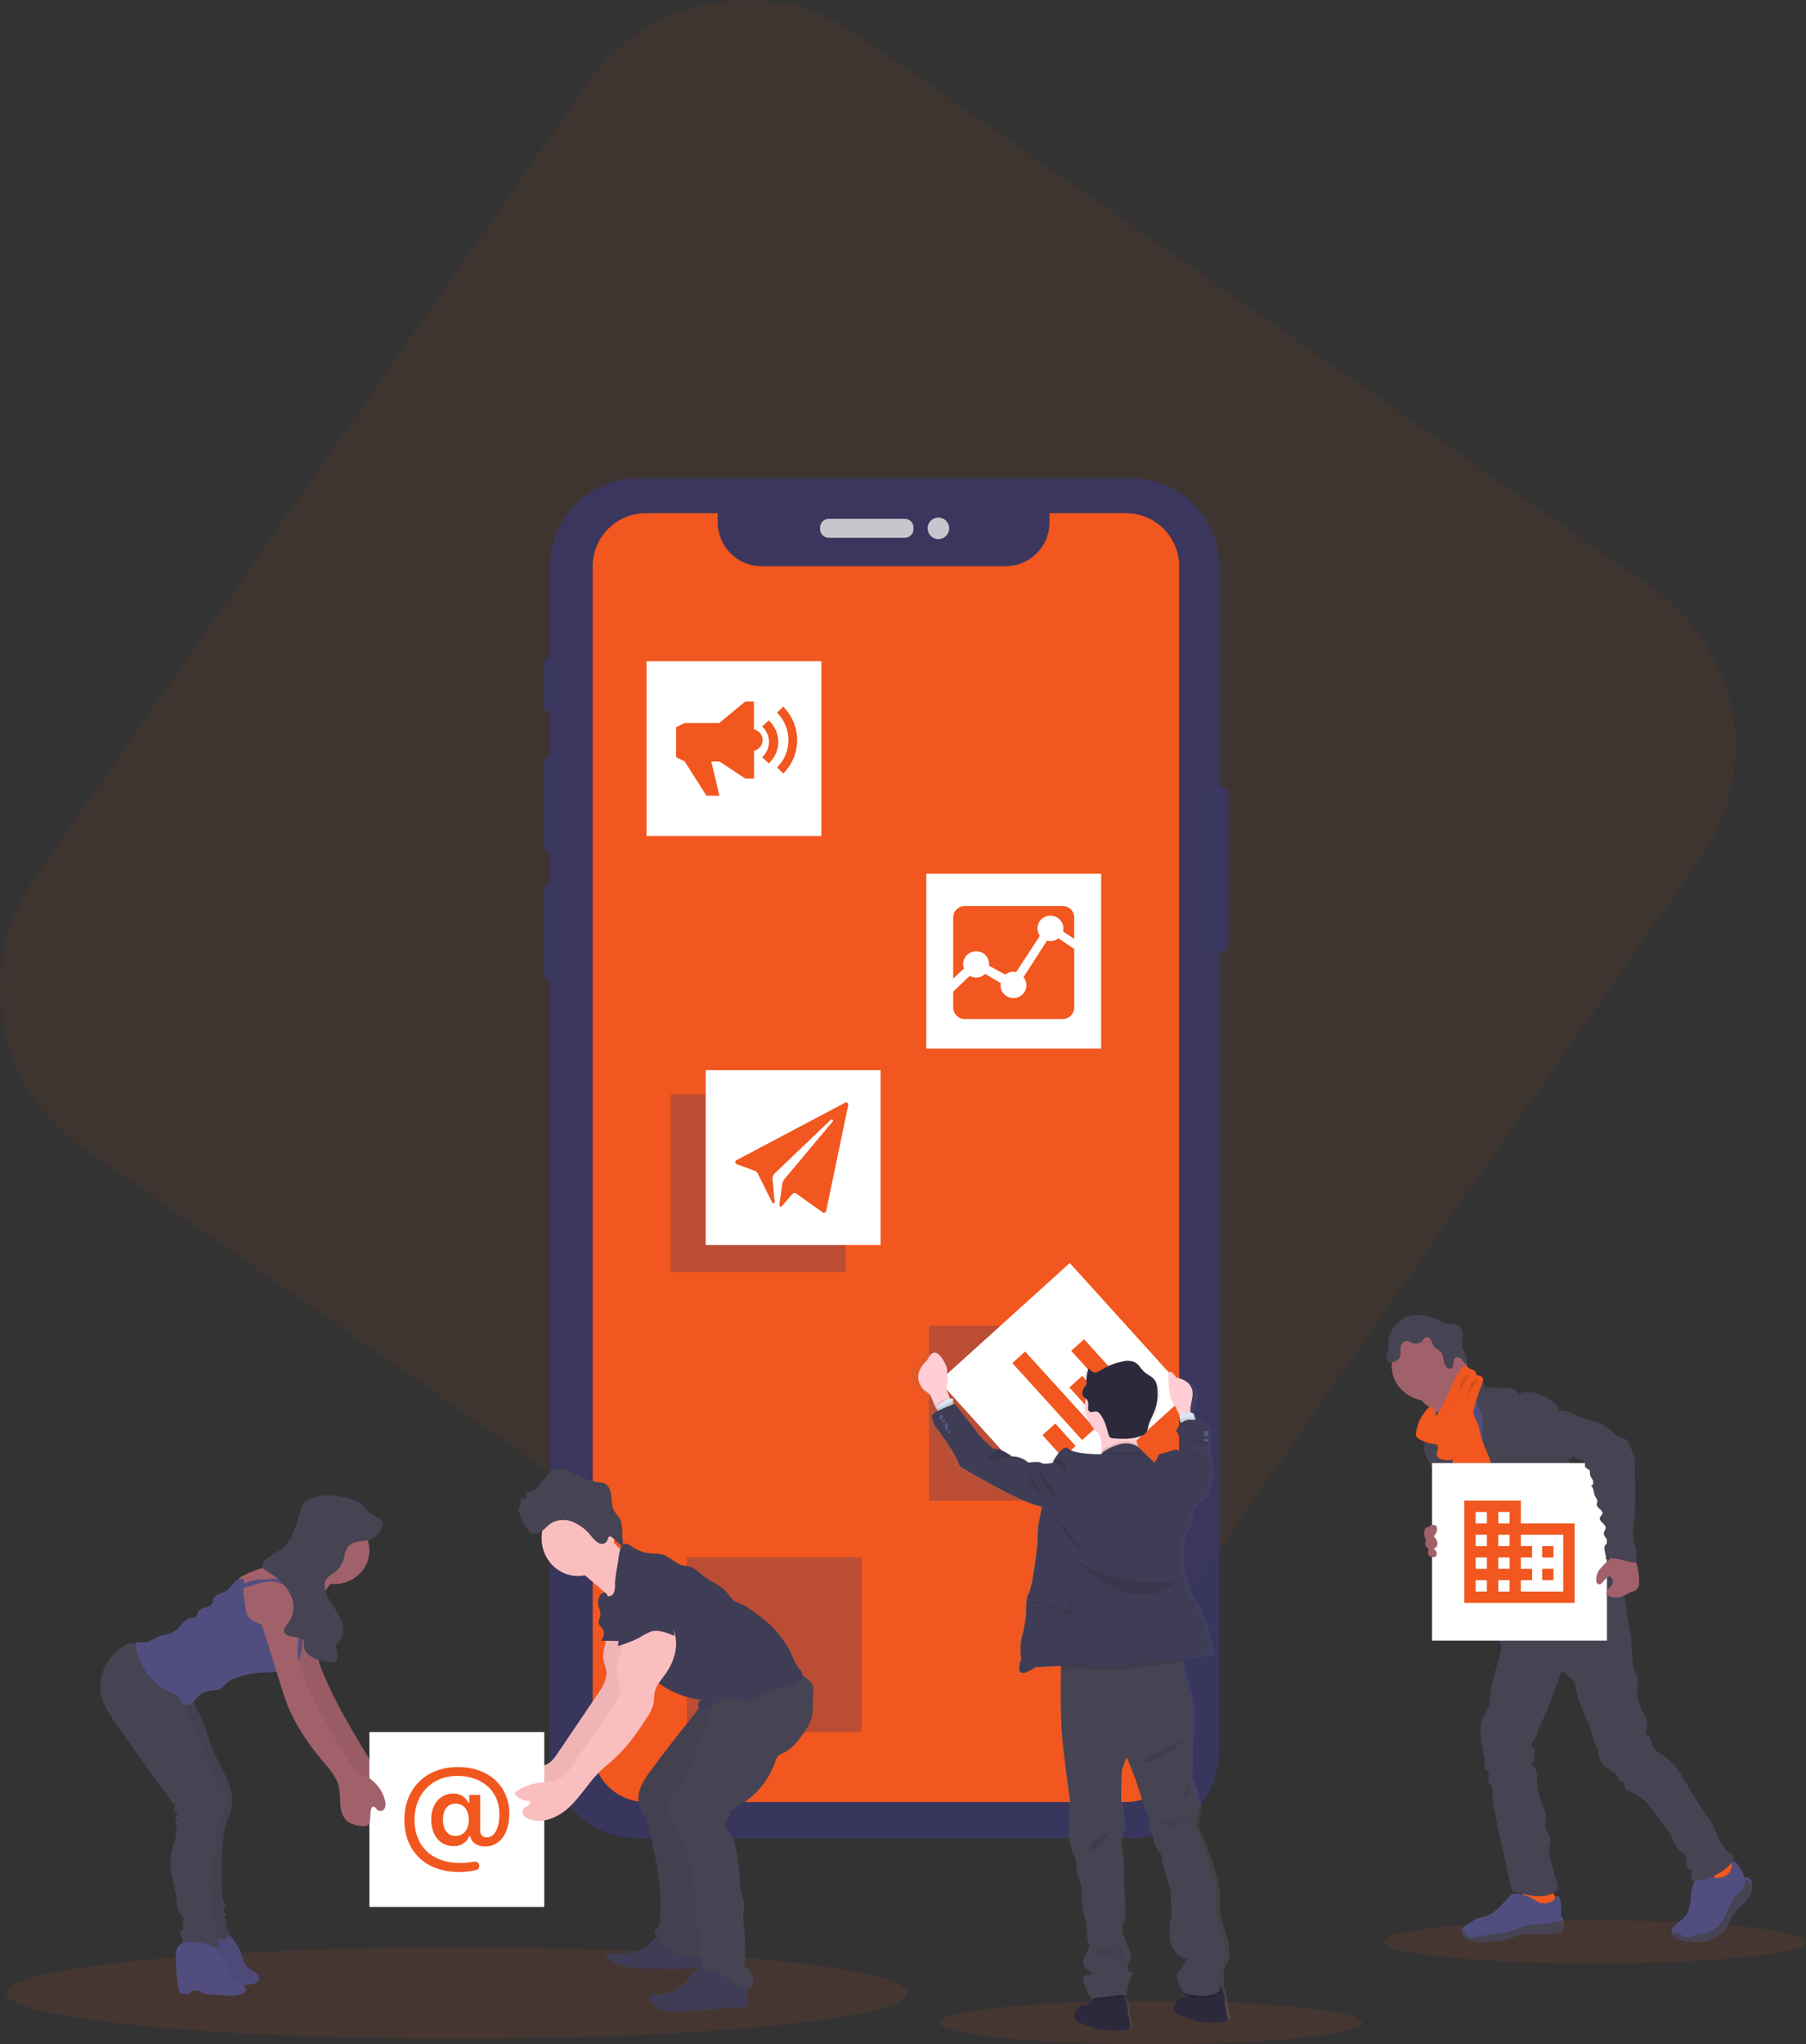 <?xml version="1.0" encoding="utf-8"?>
<!-- Generator: Adobe Illustrator 16.0.0, SVG Export Plug-In . SVG Version: 6.00 Build 0)  -->
<!DOCTYPE svg PUBLIC "-//W3C//DTD SVG 1.1//EN" "http://www.w3.org/Graphics/SVG/1.1/DTD/svg11.dtd">
<svg version="1.1" id="Layer_1" xmlns="http://www.w3.org/2000/svg" xmlns:xlink="http://www.w3.org/1999/xlink" x="0px" y="0px"
	 width="372.289px" height="421.322px" viewBox="15.679 15.678 372.289 421.322"
	 enable-background="new 15.679 15.678 372.289 421.322" xml:space="preserve">
<rect x="15.679" y="15.678" width="372.289" height="421.322" fill="#333333" stroke="none"/>
<path opacity="0.06" fill="#F1571E" enable-background="new    " d="M192.511,22.852l163.737,113.976
	c18.132,12.621,22.599,37.551,9.978,55.682L252.25,356.248c-12.621,18.131-37.551,22.598-55.682,9.978L32.83,252.249
	c-18.131-12.62-22.598-37.55-9.977-55.682L136.829,32.83C149.45,14.698,174.379,10.231,192.511,22.852z"/>
<g opacity="0.9">
	<path opacity="0.9" fill="#3A3768" enable-background="new    " d="M267.84,177.829h-1.992c-0.588,0-1.064,0.477-1.064,1.065
		v31.847c0,0.589,0.477,1.066,1.064,1.066h1.992c0.59,0,1.066-0.477,1.066-1.066v-31.847
		C268.906,178.306,268.43,177.829,267.84,177.829z"/>
	<path opacity="0.9" fill="#3A3768" enable-background="new    " d="M129.006,151.212h-0.182c-0.588,0-1.065,0.477-1.065,1.066
		v9.055c0,0.588,0.477,1.065,1.065,1.065h0.182c0.589,0,1.066-0.477,1.066-1.065v-9.055
		C130.072,151.689,129.595,151.212,129.006,151.212z"/>
	<path opacity="0.9" fill="#3A3768" enable-background="new    " d="M129.216,171.691h-0.475c-0.589,0-1.066,0.477-1.066,1.066
		v17.338c0,0.588,0.477,1.065,1.066,1.065h0.475c0.588,0,1.065-0.477,1.065-1.065v-17.338
		C130.281,172.168,129.804,171.691,129.216,171.691z"/>
	<path opacity="0.9" fill="#3A3768" enable-background="new    " d="M129.133,197.973h-0.35c-0.588,0-1.065,0.477-1.065,1.065
		v17.506c0,0.588,0.477,1.066,1.065,1.066h0.35c0.588,0,1.065-0.478,1.065-1.066v-17.506
		C130.198,198.45,129.721,197.973,129.133,197.973z"/>
	<path opacity="0.9" fill="#3A3768" enable-background="new    " d="M248.863,114.246H147.217c-10.021,0-18.145,8.123-18.145,18.143
		v244.024c0,10.02,8.124,18.143,18.145,18.143h101.646c10.021,0,18.145-8.123,18.145-18.143V132.389
		C267.008,122.369,258.884,114.246,248.863,114.246z"/>
	<path opacity="0.9" fill="#E6E8EC" enable-background="new    " d="M202.191,122.613h-15.66c-0.995,0-1.801,0.806-1.801,1.801
		v0.307c0,0.994,0.806,1.801,1.801,1.801h15.66c0.994,0,1.801-0.807,1.801-1.801v-0.307
		C203.992,123.419,203.186,122.613,202.191,122.613z"/>
	<path opacity="0.9" fill="#E6E8EC" enable-background="new    " d="M209.125,126.791c1.227,0,2.221-0.993,2.221-2.219
		c0-1.226-0.994-2.22-2.221-2.22s-2.221,0.994-2.221,2.22C206.904,125.798,207.898,126.791,209.125,126.791z"/>
</g>
<path opacity="0.1" fill="#F1571E" enable-background="new    " d="M109.852,435.891c51.302,0,92.89-4.221,92.89-9.428
	c0-5.206-41.588-9.427-92.89-9.427c-51.302,0-92.891,4.221-92.891,9.427C16.961,431.67,58.55,435.891,109.852,435.891z"/>
<path opacity="0.1" fill="#F1571E" enable-background="new    " d="M252.932,437c24.043,0,43.533-1.986,43.533-4.436
	c0-2.451-19.49-4.438-43.533-4.438s-43.535,1.986-43.535,4.438C209.396,435.014,228.889,437,252.932,437z"/>
<path opacity="0.1" fill="#F1571E" enable-background="new    " d="M344.436,420.363c24.043,0,43.532-1.986,43.532-4.437
	s-19.489-4.437-43.532-4.437s-43.535,1.986-43.535,4.437S320.393,420.363,344.436,420.363z"/>
<path fill="#F1571E" d="M247.797,121.451H232.02v1.902c0,2.392-0.951,4.685-2.643,6.375c-1.691,1.691-3.986,2.641-6.378,2.641
	h-50.351c-2.392,0-4.686-0.95-6.378-2.641c-1.691-1.69-2.642-3.983-2.642-6.375v-1.902h-14.819c-1.439,0-2.863,0.283-4.192,0.833
	c-1.329,0.551-2.537,1.357-3.554,2.374c-1.017,1.017-1.823,2.225-2.373,3.553c-0.55,1.329-0.833,2.753-0.833,4.191v243.736
	c0,1.438,0.283,2.862,0.833,4.19c0.55,1.329,1.356,2.536,2.373,3.553c1.017,1.018,2.225,1.824,3.554,2.374
	c1.329,0.551,2.753,0.834,4.192,0.834h98.988c2.906,0,5.693-1.154,7.747-3.207c2.056-2.054,3.209-4.84,3.209-7.744V132.402
	c0-2.905-1.153-5.69-3.209-7.744C253.49,122.604,250.703,121.451,247.797,121.451z"/>
<path opacity="0.3" fill="#3A3768" enable-background="new    " d="M243.227,288.93H207.18v36.047h36.047V288.93z"/>
<path opacity="0.3" fill="#3A3768" enable-background="new    " d="M189.987,241.236H153.94v36.603h36.047V241.236z"/>
<path opacity="0.3" fill="#3A3768" enable-background="new    " d="M193.315,336.623h-36.047v36.047h36.047V336.623z"/>
<path fill="#FFFFFF" d="M184.996,151.952h-36.047v36.047h36.047V151.952z"/>
<path fill="#F1571E" d="M174.155,164.152l-1.36,1.265c0.447,0.415,0.801,0.909,1.042,1.453c0.242,0.543,0.366,1.126,0.366,1.714
	c0,0.589-0.124,1.171-0.366,1.715c-0.241,0.544-0.595,1.037-1.042,1.453l1.36,1.273c1.26-1.176,1.968-2.772,1.968-4.436
	S175.415,165.329,174.155,164.152z"/>
<path fill="#F1571E" d="M177.123,161.318l-1.267,1.254c1.51,1.496,2.358,3.525,2.358,5.64c0,2.115-0.848,4.143-2.358,5.64
	l1.267,1.254c1.845-1.828,2.882-4.306,2.882-6.89c0-2.583-1.037-5.061-2.882-6.889V161.318z M171.091,166.012v-5.741h-1.787
	l-5.345,4.409h-7.128l-1.782,0.882v6.177l1.782,0.882l4.473,7.059h2.673l-1.67-7.059h1.67l5.346,3.532h1.786v-5.741
	c0.505-0.113,0.956-0.392,1.279-0.792c0.323-0.4,0.499-0.896,0.499-1.408c0-0.512-0.176-1.009-0.499-1.409
	c-0.323-0.4-0.774-0.679-1.279-0.791H171.091z"/>
<path fill="#FFFFFF" d="M236.204,275.993l-26.927,24.362l24.365,26.924l26.926-24.362L236.204,275.993z"/>
<path fill="#F1571E" d="M224.371,296.62l2.628-2.384l14.399,15.851l-2.648,2.395L224.371,296.62z M230.58,311.465l2.648-2.389
	l4.18,4.639l-2.647,2.389L230.58,311.465z M236.126,301.648l2.647-2.394l6.582,7.271l-2.644,2.389L236.126,301.648z
	 M236.502,294.098l2.648-2.395l10.176,11.23l-2.646,2.395L236.502,294.098z"/>
<path fill="#FFFFFF" d="M242.671,195.763h-36.047v36.047h36.047V195.763z"/>
<path fill="#F1571E" d="M231.518,209.543l-4.856,7.537c0.392,0.483,0.604,1.089,0.603,1.714c-0.027,0.701-0.322,1.363-0.82,1.849
	s-1.162,0.756-1.854,0.756c-0.689,0-1.354-0.271-1.854-0.756c-0.497-0.485-0.791-1.147-0.82-1.849
	c0.002-0.169,0.018-0.337,0.046-0.504l-3.209-1.884c-0.416,0.403-0.948,0.66-1.519,0.733c-0.57,0.073-1.148-0.042-1.65-0.328
	l-3.414,3.246v3.236c0.002,0.641,0.253,1.254,0.699,1.707c0.445,0.453,1.05,0.708,1.681,0.709h20.196
	c0.631-0.002,1.234-0.258,1.68-0.71c0.446-0.453,0.698-1.065,0.7-1.706v-12.021l-3.247-2.2c-0.467,0.373-1.044,0.576-1.637,0.575
	c-0.239-0.002-0.477-0.035-0.705-0.099L231.518,209.543z"/>
<path fill="#F1571E" d="M216.898,211.733c0.352,0,0.699,0.068,1.023,0.2c0.325,0.133,0.62,0.327,0.868,0.572
	c0.249,0.246,0.446,0.537,0.58,0.858c0.135,0.32,0.204,0.664,0.204,1.011c0,0.115,0,0.234-0.023,0.344l3.348,1.834
	c0.476-0.389,1.074-0.6,1.691-0.596c0.194,0,0.387,0.021,0.575,0.064l4.868-7.455c-0.243-0.338-0.401-0.729-0.463-1.14
	c-0.062-0.41-0.024-0.83,0.109-1.224c0.133-0.393,0.358-0.75,0.656-1.042c0.299-0.292,0.664-0.509,1.064-0.636
	c0.399-0.126,0.824-0.157,1.238-0.091s0.807,0.228,1.146,0.473c0.339,0.245,0.615,0.565,0.806,0.935
	c0.191,0.37,0.29,0.779,0.291,1.194c0,0.21-0.024,0.419-0.073,0.624l2.317,1.517v-4.41c-0.002-0.623-0.254-1.219-0.7-1.659
	c-0.445-0.44-1.049-0.687-1.678-0.689h-20.199c-0.63,0-1.234,0.248-1.68,0.688c-0.446,0.44-0.697,1.037-0.699,1.66v12.626
	l2.227-2.109c-0.11-0.294-0.166-0.604-0.168-0.917c0.002-0.699,0.285-1.368,0.785-1.861
	C215.516,212.01,216.193,211.733,216.898,211.733z"/>
<path fill="#FFFFFF" d="M197.195,236.246h-36.046v36.047h36.046V236.246z"/>
<path fill="#F1571E" d="M189.891,242.956l-22.398,11.842c-0.076,0.041-0.139,0.101-0.182,0.175s-0.064,0.158-0.061,0.243
	c0.004,0.084,0.031,0.166,0.08,0.237c0.049,0.07,0.116,0.126,0.196,0.16l3.821,1.408c0.222,0.082,0.402,0.246,0.504,0.455
	l2.968,5.967c0.056,0.264,0.555,0.336,0.56,0.067l-0.467-4.933c0.027-0.366,0.171-0.715,0.411-0.997l11.61-11.104
	c0.033-0.031,0.074-0.055,0.119-0.067c0.045-0.013,0.092-0.015,0.137-0.007c0.044,0.012,0.084,0.033,0.117,0.062
	c0.033,0.03,0.058,0.067,0.072,0.108c0.015,0.041,0.018,0.086,0.01,0.129c-0.007,0.043-0.026,0.083-0.054,0.117l-10.009,11.942
	c-0.211,0.291-0.346,0.63-0.392,0.983l-0.597,4.259c0.046,0.374,0.345,0.515,0.588,0.183l2.155-2.474
	c0.073-0.093,0.179-0.155,0.297-0.174s0.239,0.008,0.338,0.073l5.558,3.955c0.062,0.039,0.132,0.063,0.206,0.069
	c0.073,0.007,0.147-0.003,0.216-0.028c0.069-0.026,0.13-0.068,0.179-0.123c0.049-0.053,0.085-0.117,0.103-0.188l4.559-21.863
	c0.015-0.082,0.006-0.166-0.025-0.242c-0.031-0.077-0.083-0.146-0.15-0.195c-0.067-0.051-0.147-0.083-0.231-0.092
	c-0.085-0.01-0.17,0.004-0.247,0.037L189.891,242.956z"/>
<path fill="#F1571E" d="M330.096,408.477c2.079,0.263,4.237,0.444,6.23-0.203c0.307-0.094,0.658-0.298,0.617-0.604
	c-0.022-0.106-0.071-0.207-0.142-0.293c-0.754-1.092-1.388-2.257-1.892-3.477c-0.018-0.063-0.059-0.118-0.114-0.155
	c-0.065-0.024-0.137-0.024-0.202,0c-0.916,0.23-1.713,0.808-2.63,1.052c-0.465,0.124-0.95,0.161-1.429,0.107
	c-0.412-0.045-0.98-0.378-1.352-0.338C329.413,405.884,329.936,407.132,330.096,408.477z"/>
<path fill="#F1571E" d="M370.118,404.835c1.274-0.927,2.59-1.957,3.342-3.428c0.054-0.086,0.085-0.188,0.089-0.292
	c-0.012-0.105-0.048-0.204-0.105-0.288c-0.717-1.241-1.637-2.326-2.713-3.201c-0.564,0.435-1.073,0.948-1.517,1.526
	c-0.319,0.366-1.202,0.97-1.211,1.517c0,0.33,0.336,0.688,0.493,0.928c0.212,0.344,0.425,0.696,0.607,1.05
	C369.201,402.859,370.212,404.78,370.118,404.835z"/>
<path fill="#514E7F" d="M338.027,412.697c0.027,0.317-0.06,0.635-0.246,0.896c-0.146,0.143-0.325,0.245-0.522,0.3
	c-2.887,1.018-6.21-0.256-9.079,0.752c-0.594,0.206-1.152,0.503-1.746,0.699c-0.705,0.21-1.432,0.337-2.166,0.381
	c-1.021,0.099-2.043,0.157-3.064,0.184c-0.773,0.054-1.553-0.012-2.307-0.197c-0.375-0.096-0.728-0.269-1.032-0.507
	c-0.306-0.239-0.556-0.537-0.737-0.877c-0.154-0.305-0.186-0.658-0.086-0.985c0.043-0.116,0.105-0.223,0.186-0.317
	c0.196-0.216,0.426-0.398,0.682-0.542l1.063-0.678c0.496-0.347,1.036-0.63,1.606-0.842c0.417-0.134,0.866-0.191,1.289-0.313
	c1.493-0.448,2.628-1.601,3.686-2.72l1.444-1.519c0.133-0.167,0.304-0.302,0.499-0.395c0.198-0.067,0.409-0.089,0.616-0.063
	c1.404,0.102,2.758,0.552,3.937,1.308c0.304,0.221,0.629,0.409,0.972,0.565c0.453,0.129,0.929,0.167,1.396,0.109
	c0.469-0.059,0.92-0.21,1.327-0.445c0.372-0.193,0.291-0.314,0.454-0.659c0.164-0.345,0.535-0.569,0.863-0.251
	c0.097,0.111,0.166,0.243,0.203,0.386c0.318,1.017,0.195,2.105,0.195,3.167c-0.009,0.166,0.014,0.333,0.064,0.492
	c0.08,0.157,0.174,0.307,0.281,0.448c0.022,0.037,0.043,0.076,0.059,0.117C338.042,411.672,338.1,412.189,338.027,412.697z"/>
<path fill="#464353" d="M338.027,412.898c0.029,0.298-0.057,0.596-0.244,0.84c-0.146,0.133-0.325,0.229-0.522,0.28
	c-2.887,0.954-6.211-0.238-9.079,0.706c-0.595,0.193-1.154,0.472-1.748,0.655c-0.705,0.197-1.432,0.317-2.166,0.358
	c-1.021,0.092-2.043,0.146-3.063,0.172c-0.774,0.05-1.554-0.012-2.308-0.186c-0.375-0.09-0.728-0.252-1.032-0.476
	c-0.306-0.224-0.556-0.504-0.737-0.822c-0.154-0.287-0.186-0.617-0.086-0.924c0.043-0.109,0.105-0.209,0.186-0.299
	c0.172,0.328,0.295,0.756,0.399,0.912c0.144,0.231,0.34,0.433,0.575,0.589c0.234,0.156,0.503,0.263,0.787,0.313
	c0.416,0.021,0.832-0.029,1.229-0.146c2.615-0.601,5.394-0.609,7.9-1.516c0.837-0.365,1.702-0.674,2.587-0.922
	c0.926-0.128,1.861-0.198,2.797-0.21c1.475-0.108,2.9-0.521,4.357-0.734C338.04,411.939,338.098,412.423,338.027,412.898z"/>
<path fill="#514E7F" d="M376.852,404.575c-0.139,1.151-0.846,2.146-1.623,2.987c-0.828,0.782-1.586,1.642-2.264,2.566
	c-0.768,1.204-1.105,2.691-2.094,3.709c-0.375,0.377-0.798,0.699-1.257,0.956c-0.517,0.315-1.063,0.575-1.632,0.774
	c-1.475,0.478-3.064,0.378-4.623,0.263c-0.5-0.006-0.994-0.107-1.459-0.296c-0.217-0.111-0.424-0.241-0.619-0.388
	c-0.379-0.253-0.694-0.591-0.926-0.989c-0.113-0.218-0.145-0.473-0.088-0.712c0.092-0.271,0.252-0.513,0.463-0.698
	c0.347-0.373,0.72-0.719,1.113-1.037c0.545-0.364,1.033-0.808,1.452-1.319c0.256-0.403,0.446-0.85,0.56-1.318
	c0.222-0.819,0.358-1.661,0.406-2.511c-0.001-0.563,0.057-1.125,0.172-1.677c0.234-0.86,0.854-1.64,0.78-2.534
	c-0.026-0.128-0.016-0.261,0.032-0.382c0.077-0.091,0.178-0.155,0.291-0.186c0.486-0.197,0.997-0.318,1.516-0.359
	c0.258-0.017,0.516,0.025,0.756,0.124c0.239,0.099,0.455,0.25,0.631,0.445c0.218,0.268,0.356,0.64,0.676,0.76
	c0.152,0.033,0.309,0.033,0.462,0c0.776-0.081,1.604-0.182,2.2-0.703c0.285-0.263,0.514-0.585,0.673-0.943
	c0.159-0.36,0.245-0.749,0.251-1.145c0-0.297-0.129-0.607,0.31-0.67c0.337-0.047,0.601,0.316,0.772,0.555
	c0.675,0.816,1.18,1.769,1.482,2.796c0.09-0.037,0.187-0.057,0.282-0.057c0.198-0.003,0.394,0.044,0.569,0.137
	c0.175,0.095,0.326,0.23,0.439,0.398C376.825,403.551,376.932,404.069,376.852,404.575z"/>
<path fill="#464353" d="M376.855,405.049c-0.141,1.104-0.853,2.058-1.635,2.863c-0.835,0.75-1.598,1.573-2.281,2.459
	c-0.772,1.154-1.112,2.579-2.108,3.554c-0.377,0.362-0.804,0.67-1.267,0.916c-0.52,0.303-1.07,0.552-1.644,0.742
	c-1.485,0.458-3.086,0.362-4.655,0.252c-0.504-0.006-1.002-0.102-1.471-0.284c-0.218-0.105-0.427-0.229-0.624-0.371
	c-0.38-0.242-0.698-0.565-0.931-0.947c0.299-0.144,0.627-0.22,0.959-0.225c0.693,0.036,1.197,0.678,1.861,0.875
	c0.932,0.279,1.862-0.376,2.836-0.6c0.623-0.143,1.285-0.102,1.895-0.298c0.512-0.195,0.984-0.478,1.396-0.834
	c0.566-0.398,1.07-0.877,1.494-1.419c0.355-0.542,0.65-1.119,0.881-1.724c0.502-1.155,1.096-2.271,1.773-3.338
	c0.1-0.168,0.223-0.322,0.363-0.458c0.144-0.133,0.326-0.229,0.465-0.348c0.638-0.458,0.902-1.27,1.127-2.021
	c0.059-0.232,0.143-0.458,0.251-0.673c0.199-0.003,0.396,0.042,0.573,0.132c0.177,0.089,0.328,0.221,0.441,0.38
	C376.822,404.089,376.928,404.574,376.855,405.049z"/>
<path fill="#A1616A" d="M309.941,305.423c0.804,0.613,1.466,1.396,1.939,2.296c0.475,0.905,3.085,7.934,2.934,8.939
	c0.855-0.876,4.25-1.021,5.101-1.892c0.362-0.365,2.315-2.195,2.606-2.618c0.289-0.425,2.467-1.334,2.705-1.768
	c0.889-1.613-6.305-7.701-5.388-9.32c0.054-0.071,0.08-0.16,0.076-0.25c-0.019-0.074-0.062-0.142-0.119-0.192
	c-0.639-0.558-1.337-1.042-2.082-1.444c-0.754-0.41-1.323-1.101-1.588-1.925c-0.677,0.315-1.299,0.742-1.84,1.261
	c-1.315,1.139-2.612,2.307-3.89,3.504c-0.504,0.482-1.463,1.094-1.696,1.762C308.467,304.445,309.461,305.027,309.941,305.423z"/>
<path fill="#514E7F" d="M321.395,302.794c-1.078,0.726-2.084,1.552-3.004,2.467c-0.873,0.861-1.699,1.862-1.916,3.077
	c-0.089,0.465-0.074,0.959-0.148,1.438c-0.311,2.085-2.114,3.615-2.907,5.585c-0.233,0.602-0.403,1.226-0.51,1.861
	c-0.224,1.207-0.345,2.432-0.362,3.658c0,1.192,1.141,2.011,1.567,3.123c0.354,1.104,0.608,2.235,0.756,3.384
	c0.465,2.143,1.099,4.243,1.897,6.283c1.566,4.343,6.645,16.352,8.211,20.698c4.799-1.21,17.58-3.988,21.828-6.517
	c1.418-0.847-9.832-10.415-8.314-11.076c0.174-0.054,0.324-0.167,0.422-0.321c0.05-0.151,0.05-0.315,0-0.466
	c-1.512-6.651-6.256-12.102-8.403-18.617c-0.745-2.248-2.087-4.166-3.106-6.307c-0.928-1.937-1.414-4.072-2.514-5.911
	c-0.209-0.379-0.48-0.721-0.802-1.01c-0.276-0.209-0.575-0.39-0.891-0.535C322.591,303.283,322.007,303.102,321.395,302.794z"/>
<path fill="#A1616A" d="M310.329,304.458c4.288,0,7.764-3.228,7.764-7.21c0-3.98-3.476-7.209-7.764-7.209s-7.765,3.229-7.765,7.209
	C302.564,301.23,306.041,304.458,310.329,304.458z"/>
<path fill="#464353" d="M318.093,300.691c0.373-0.346,0.841-0.571,1.343-0.645c0.502-0.072,1.015,0.012,1.469,0.239
	c0.261,0.112,0.48,0.305,0.63,0.549s0.221,0.528,0.206,0.815l3.693,0.056c0.59-0.015,1.181,0.041,1.758,0.164
	c0.582,0.129,1.102,0.459,1.469,0.935c0.046,0.061,0.097,0.131,0.171,0.145c0.062-0.001,0.121-0.023,0.17-0.061
	c0.569-0.293,1.212-0.41,1.847-0.337c2.004,0.132,3.859,1.15,5.43,2.416c0.287,0.196,0.513,0.474,0.646,0.8
	c0.129,0.425,0,0.972,0.306,1.262c0,3.527,1.194,6.813,1.994,10.247c0.139,0.612,0.719,1.149,1.121,1.631
	c0.497,0.532,0.903,1.145,1.2,1.813c0.674,1.781-0.258,3.87,0.401,5.659c0.334,0.732,0.763,1.416,1.275,2.033
	c0.594,0.757,0.969,1.666,1.084,2.626c0.027,0.43-0.027,0.86,0,1.295c0.039,0.576,0.143,1.147,0.305,1.701
	c0.268,1.032,0.554,2.064,0.85,3.093c0.461,1.664,1.107,3.463,2.58,4.351c-3.559,0.612-7.307,1.205-10.7-0.042
	c-0.473-0.163-0.922-0.392-1.335-0.678c-1.223-0.883-1.814-2.396-2.34-3.822c-0.591-1.603-1.191-3.229-1.311-4.935
	c0.002-0.545-0.071-1.089-0.223-1.612c-0.346-0.935-1.26-1.49-2.1-2.005c-0.941-0.523-1.793-1.194-2.525-1.991
	c-0.365-0.399-0.645-0.873-0.82-1.387c-0.176-0.515-0.246-1.06-0.205-1.603c0.064-0.528,0.269-1.038,0.291-1.57
	c0.031-0.266-0.021-0.534-0.15-0.767c-0.13-0.233-0.329-0.418-0.57-0.528c-2.589-0.794-3.826-3.897-4.404-6.575
	c-0.25-1.387-0.36-2.796-0.332-4.205l-0.031-2.706c-0.358-0.328-0.646-0.728-0.846-1.173c-0.201-0.445-0.309-0.927-0.318-1.416
	c0.042-0.283,0.042-0.57,0-0.855c-0.122-0.354-0.324-0.674-0.592-0.935C318.951,302.093,318.466,301.424,318.093,300.691z"/>
<path fill="#464353" d="M309.754,308.949c-0.085,0.848,0.109,1.714-0.085,2.548c-0.076,0.319-0.204,0.623-0.299,0.937
	c-0.287,1.196-0.162,2.451,0.356,3.569c0.515,1.108,1.133,2.166,1.844,3.162c0.246,0.337,0.445,0.704,0.594,1.091
	c0.124,0.407,0.2,0.827,0.229,1.251c0.188,1.695,0.49,3.376,0.905,5.031c0.361,1.442,0.831,2.899,1.794,4.042
	c0.176,0.25,0.44,0.427,0.74,0.496c0.218,0.008,0.436-0.037,0.631-0.131l1.965-0.735c0.174-0.05,0.334-0.133,0.475-0.244
	c0.18-0.213,0.277-0.48,0.274-0.759c0.138-1.564-0.336-3.114-0.862-4.595c-1.594-4.469-3.711-8.773-4.746-13.396
	c-0.289-1.293-0.44-3.278-1.395-4.286c-0.395-0.422-0.261-0.244-0.73,0c-0.237,0.105-0.467,0.227-0.688,0.361
	c-0.282,0.184-0.519,0.429-0.692,0.716C309.891,308.294,309.784,308.616,309.754,308.949z"/>
<path fill="#F1571E" d="M315.253,317.789c0.537,2.764,1.085,5.53,1.644,8.297l7.845-2.004c0.063-0.798-0.375-1.539-0.679-2.284
	c-0.717-1.748-0.731-3.69-1.312-5.485c-0.438-1.368-1.2-2.627-1.61-4.004c-0.238-0.798-0.355-1.634-0.59-2.437
	c-0.254-0.793-0.562-1.569-0.922-2.322c-0.443-1.093-1.018-2.131-1.712-3.092c-1.005,0.366-2.074,0.788-2.644,1.667
	c-0.299,0.501-0.467,1.065-0.488,1.643c-0.137,1.72,0.488,3.443,0.288,5.145C314.863,314.536,314.924,316.183,315.253,317.789z"/>
<path fill="#464353" d="M325.005,353.819c0.417,1.597-0.19,3.25-0.681,4.838c-0.746,2.371-1.256,4.811-1.52,7.284
	c-0.027,0.635-0.154,1.261-0.375,1.856c-0.277,0.51-0.578,1.006-0.904,1.485c-0.75,1.328-0.731,2.953-0.569,4.471
	c0.106,1.003,0.269,2.001,0.464,2.99c0.245,1.202,0.546,2.465,0.194,3.64c0.589-0.13,0.991,0.631,0.968,1.239
	s-0.236,1.258,0.051,1.792c0.732,0.265,0.742,1.272,0.719,2.048c0.01,1.353,0.181,2.698,0.504,4.011
	c1.106,5.32,2.28,10.626,3.521,15.919c2.682,0.836,5.814,1.704,8.371,0.549c0.249-0.081,0.475-0.221,0.659-0.406
	s0.323-0.412,0.401-0.662c0.026-0.278-0.009-0.558-0.102-0.822l-1.214-4.419c-0.363-1.043-0.513-2.148-0.435-3.25
	c0.119-0.822,0.463-1.704,0.073-2.424c-0.139-0.246-0.353-0.464-0.51-0.677c-0.64-0.93-0.306-2.179-0.25-3.312
	c0.019-0.253,0-0.508-0.056-0.756c-0.086-0.29-0.207-0.569-0.356-0.831c-1-1.949-1.478-4.125-1.39-6.313
	c0.039-0.281,0-0.566-0.111-0.826c-0.079-0.105-0.148-0.217-0.204-0.335c-0.05-0.204-0.026-0.419,0.065-0.608
	c-0.364-0.266-0.693-0.578-0.978-0.928c0.173-0.113,0.318-0.263,0.427-0.439c0.106-0.176,0.174-0.373,0.196-0.579
	c0.022-0.204-0.001-0.412-0.069-0.607c-0.067-0.195-0.178-0.372-0.322-0.52c0.13-0.025,0.25-0.087,0.347-0.177
	s0.167-0.205,0.203-0.333c0.035-0.127,0.035-0.262-0.002-0.389c-0.036-0.128-0.106-0.242-0.205-0.332
	c-0.158-0.111-0.36-0.157-0.463-0.315c-0.172-0.231-0.033-0.562,0.106-0.813l0.74-1.341c0.553-0.994,0.678-2.225,1.27-3.194
	c0.803-1.42,1.457-2.918,1.955-4.471l2.113-5.896l1.436,1.249c0.48,0.366,0.882,0.825,1.182,1.352
	c0.204,0.517,0.332,1.061,0.379,1.614c0.529,3.204,2.545,5.98,3.29,9.142c0.104,0.716,0.333,1.406,0.677,2.043
	c0.145,0.184,0.274,0.38,0.389,0.585c0.105,0.313,0.16,0.64,0.162,0.97c0.065,0.647,0.27,1.273,0.598,1.833
	c0.329,0.562,0.773,1.045,1.307,1.417c0.703,0.464,1.598,0.822,1.969,1.592c0.08,0.239,0.188,0.466,0.324,0.679
	c0.342,0.412,1.084,0.465,1.231,0.979c0.079,0.292-0.074,0.636,0.093,0.891c0.09,0.117,0.21,0.207,0.348,0.261l2.07,1.04
	c2.317,1.155,3.484,3.807,5.193,5.752c0.59,0.629,1.111,1.319,1.552,2.062c0.737,1.318,1.08,2.976,2.317,3.825
	c0.332,0.174,0.635,0.4,0.897,0.668c0.394,0.516,0.25,1.24,0.283,1.89c0.032,0.65,0.533,1.421,1.149,1.227
	c-0.219,0.785-0.219,1.615,0,2.399c2.703-0.14,5.281-1.187,7.318-2.971c0.602-0.53,1.187-1.203,1.191-2.001
	c0.007-0.139-0.023-0.277-0.088-0.399c-0.12-0.157-0.28-0.279-0.465-0.353c-1.931-1.05-2.515-3.482-3.482-5.46
	c-0.857-1.741-2.117-3.25-3.188-4.865c-2.316-3.481-3.863-7.692-7.342-9.996c-0.765-0.506-1.654-0.956-2.035-1.792
	c-0.162-0.486-0.297-0.982-0.406-1.484c-0.065-0.248-0.204-0.472-0.399-0.638c-0.194-0.166-0.435-0.268-0.69-0.292
	c0.221-0.753,0.306-1.539,0.25-2.32c0.021-0.337-0.019-0.675-0.115-0.998c-0.131-0.348-0.301-0.679-0.51-0.985
	c-0.906-1.545-1.361-3.313-1.311-5.105c0.028-0.93,0.189-1.857-0.088-2.744c-0.139-0.464-0.38-0.851-0.552-1.281
	c-0.253-0.772-0.388-1.579-0.398-2.391l-0.19-3.061c-0.025-1.018-0.157-2.031-0.394-3.021c-0.644-2.372-1.26-12.313-3.442-13.432
	c-2.182-1.119-5.905,6.528-8.338,6.682c-1.086,0.047-2.16,0.253-3.187,0.612c-1.626,0.612-2.993,1.754-4.323,2.873l-4.502,3.789
	C326.941,352.569,326.004,353.246,325.005,353.819z"/>
<path fill="#464353" d="M303.361,288.745c0.515-0.627,1.168-1.136,1.91-1.487c0.742-0.351,1.557-0.537,2.383-0.546
	c1.654-0.001,3.285,0.397,4.742,1.158c0.431,0.237,0.89,0.423,1.367,0.552c0.782,0.155,1.646-0.053,2.353,0.311
	c0.938,0.48,1.114,1.709,1.032,2.735c-0.082,1.025-0.276,2.147,0.283,3.027c0.195,0.252,0.377,0.515,0.541,0.787
	c0.174,0.551,0.157,1.143-0.05,1.684c-0.323-0.354-0.627-0.725-0.909-1.11c-0.328-0.349-0.889-0.588-1.289-0.326
	c-0.4,0.261-0.4,0.742-0.418,1.171c-0.02,0.429-0.138,0.946-0.557,1.088c-0.17,0.03-0.348,0.015-0.508-0.048
	c-0.161-0.063-0.301-0.17-0.402-0.307c-0.715-0.848-0.428-2.209-1.134-3.058c-0.405-0.487-1.074-0.722-1.447-1.229
	c-0.291-0.397-0.364-0.914-0.618-1.326c-0.256-0.41-0.852-0.746-1.252-0.441c-0.136,0.128-0.248,0.278-0.332,0.441
	c-0.248,0.344-0.607,0.596-1.021,0.716c-0.413,0.121-0.854,0.103-1.257-0.052c-0.309-0.18-0.641-0.318-0.987-0.411
	c-0.226-0.013-0.45,0.036-0.649,0.141s-0.363,0.261-0.475,0.451c-0.219,0.386-0.322,0.824-0.296,1.265
	c0,0.596,0.108,1.25-0.246,1.736c-0.146,0.18-0.325,0.329-0.528,0.441c-0.523,0.324-1.238,0.539-1.729,0.174
	c-0.162-0.148-0.283-0.333-0.351-0.539c-0.068-0.206-0.08-0.426-0.037-0.637c0.095-0.422,0.219-0.836,0.369-1.242
	c0.273-0.938-0.082-1.993,0.219-2.877C302.389,290.184,302.823,289.428,303.361,288.745z"/>
<path fill="#F1571E" d="M307.579,311.061c-0.046,0.237-0.022,0.483,0.067,0.706c0.09,0.151,0.215,0.278,0.361,0.369
	c1.031,0.677,2.202,1.079,3.412,1.17c0.157,0.007,0.309,0.051,0.447,0.128c0.128,0.126,0.215,0.29,0.251,0.472
	c0.036,0.181,0.019,0.369-0.05,0.538c-0.141,0.338-0.213,0.701-0.215,1.07c0.09,0.679,0.845,0.986,1.487,1.071
	c0.896,0.193,1.825,0.002,2.587-0.531c0.481-0.466,0.848-1.05,1.067-1.701c1.756-4.264,2.372-9.001,4.149-13.265
	c0.138-0.277,0.229-0.577,0.269-0.886c0.019-0.156-0.002-0.313-0.06-0.458c-0.059-0.145-0.151-0.27-0.271-0.362
	c-0.331-0.218-0.845-0.095-1.067-0.431c-0.113-0.176-0.099-0.407-0.197-0.587c-0.205-0.39-0.741-0.343-1.112-0.55
	c-0.286-0.166-0.487-0.475-0.804-0.564c-0.158-0.009-0.317,0.021-0.463,0.087c-0.146,0.067-0.274,0.169-0.377,0.297
	c-1.041,1.033-1.59,2.497-2.172,3.88c-0.895,2.12-1.939,4.164-3.127,6.117c0.139-0.228-0.66-1.957-0.973-2.023
	c-0.545-0.118-1.251,0.9-1.546,1.283C308.329,308.086,307.751,309.532,307.579,311.061z"/>
<path fill="#FFFFFF" d="M346.93,317.213h-36.047v36.603h36.047V317.213z"/>
<path fill="#F1571E" d="M329.182,329.658v-4.682h-11.644v21.074h22.737v-16.393H329.182z M322.193,343.706h-2.325v-2.341h2.325
	V343.706z M322.193,339.025h-2.325v-2.342h2.325V339.025z M322.193,334.344h-2.325v-2.345h2.325V334.344z M322.193,329.658h-2.325
	v-2.346h2.325V329.658z M326.852,343.706h-2.322v-2.341h2.326L326.852,343.706z M326.852,339.025h-2.322v-2.342h2.326
	L326.852,339.025z M326.852,334.344h-2.322v-2.345h2.326L326.852,334.344z M326.852,329.658h-2.322v-2.346h2.326L326.852,329.658z
	 M337.949,343.706h-8.768v-2.341h2.326v-2.34h-2.326v-2.342h2.326v-2.345h-2.326v-2.34h8.768V343.706z M335.91,334.344h-2.327v2.346
	h2.327V334.344z M335.91,339.025h-2.327v2.345h2.327V339.025z"/>
<path fill="#A1616A" d="M347.227,337.306c-0.625,0.539-1.201,1.129-1.723,1.764c-0.529,0.644-0.809,1.447-0.792,2.272
	c0.004,0.238,0.082,0.471,0.224,0.664c0.073,0.094,0.176,0.164,0.291,0.199c0.116,0.035,0.241,0.034,0.356-0.004
	c0.126-0.067,0.233-0.162,0.315-0.277c0.336-0.396,0.694-0.775,1.072-1.136c0.139-0.132,0.316-0.273,0.502-0.223
	c0.084,0.027,0.159,0.076,0.219,0.141c0.221,0.18,0.383,0.418,0.466,0.686c0.024,0.243-0.007,0.487-0.093,0.717
	c-0.086,0.229-0.223,0.436-0.4,0.606c-0.363,0.339-0.646,0.749-0.833,1.204c-0.052,0.124-0.052,0.263,0,0.387
	c0.062,0.089,0.147,0.161,0.246,0.209c0.458,0.243,0.965,0.387,1.485,0.419c0.52,0.033,1.041-0.045,1.526-0.228
	c0.647-0.25,1.206-0.688,1.863-0.909c0.284-0.074,0.56-0.174,0.823-0.3c0.188-0.121,0.35-0.278,0.476-0.46
	c0.125-0.184,0.212-0.388,0.256-0.604c0.082-0.433,0.099-0.876,0.052-1.313c-0.084-1.701-0.463-3.377-1.123-4.954
	c-0.035-0.103-0.098-0.194-0.182-0.264c-0.093-0.055-0.199-0.083-0.307-0.086c-0.815-0.082-2.156-0.491-2.942-0.196
	c-0.276,0.146-0.514,0.353-0.694,0.604C348.129,336.383,347.227,337.097,347.227,337.306z"/>
<path fill="#464353" d="M346.727,336.654c0-0.802-0.97-2.723,0.563-2.86c0-0.849-1.179-1.383-0.964-2.279
	c0.074-0.305,0.313-0.548,0.349-0.853c0.099-0.873-1.438-1.345-1.188-2.185c0.094-0.318,0.434-0.515,0.509-0.839
	c0.172-0.753-1.146-1.092-1.169-1.863c0-0.263,0.139-0.511,0.13-0.769c0-0.329-0.279-0.576-0.433-0.857
	c-0.396-0.729-0.205-1.859-0.933-2.231c0.466,0.038,0.648-0.691,0.443-1.139c-0.205-0.448-0.606-0.835-0.606-1.33
	c0.024-0.183,0.024-0.367,0-0.549c-0.135-0.477-0.898-0.511-1.025-0.987c-0.008-0.179-0.008-0.359,0-0.538
	c-0.045-0.372-0.418-0.601-0.768-0.711c-0.361-0.061-0.708-0.187-1.025-0.371c-0.224-0.177-0.465-0.477-0.721-0.31
	c-0.09,0.052-0.136,0.156-0.205,0.237c-0.285,0.339-0.83,0.191-1.192-0.062c-1.067-0.739-1.595-2.069-1.826-3.366
	c-0.233-1.296-0.22-2.636-0.499-3.923c-0.087-0.399-0.201-0.79-0.34-1.173c-0.221-0.37-0.402-0.764-0.54-1.173
	c-0.056-0.749,1.462-0.238,2.04-0.162c0.561,0.053,1.115,0.16,1.658,0.318c0.576,0.224,1.141,0.477,1.69,0.76
	c2.329,1.044,5.087,1.172,6.941,2.922c0.61,0.577,1.123,1.33,1.909,1.587c0.363,0.075,0.721,0.17,1.072,0.287
	c0.881,0.424,1.016,1.615,1.495,2.479c0.149,0.228,0.282,0.466,0.396,0.715c0.091,0.296,0.134,0.605,0.126,0.915l0.065,2.266
	c0.107,3.813,0.219,7.594-0.178,11.364c-0.13,1.24-0.313,2.522,0.042,3.72c0.095,0.323,0.229,0.634,0.308,0.953
	c0.075,0.388,0.116,0.781,0.121,1.178l0.051,1.463c0.02,0.118-0.006,0.239-0.069,0.339c-0.054,0.044-0.116,0.075-0.183,0.092
	s-0.137,0.018-0.203,0.003c-2-0.181-4.012-1.335-5.898-0.639"/>
<path fill="#A1616A" d="M309.71,330.519c-0.081,0.047-0.151,0.115-0.205,0.199c-0.187,0.292-0.286,0.646-0.286,1.008
	c0,0.363,0.1,0.718,0.286,1.01c0.044,0.059,0.078,0.126,0.103,0.197c0.013,0.116-0.006,0.234-0.051,0.339
	c-0.089,0.199-0.123,0.427-0.101,0.649c0.024,0.223,0.104,0.433,0.233,0.603c0.131,0.129,0.311,0.193,0.396,0.362
	c0.148,0.288-0.061,0.655-0.025,0.993c0.043,0.442,0.49,0.661,0.853,0.716c0.147,0.04,0.299,0.037,0.444-0.008
	s0.278-0.131,0.389-0.251c0.072-0.131,0.111-0.283,0.111-0.438c0-0.157-0.039-0.31-0.111-0.44c-0.148-0.26-0.342-0.483-0.564-0.656
	c0.207-0.012,0.402-0.11,0.551-0.277c0.147-0.167,0.24-0.392,0.257-0.632c0.015-0.236-0.022-0.475-0.107-0.69
	s-0.216-0.404-0.38-0.546c-0.077-0.074-0.17-0.149-0.191-0.269s0.08-0.283,0.174-0.396c0.428-0.497,0.757-1.714-0.047-1.987
	c-0.283-0.058-0.574-0.043-0.853,0.044c-0.205,0.075-0.205,0.219-0.362,0.318C310.064,330.465,309.889,330.415,309.71,330.519z"/>
<path opacity="0.1" enable-background="new    " d="M318.646,298.913c-0.25,0.004-0.498,0.056-0.723,0.149
	c-0.224,0.096-0.42,0.231-0.574,0.398c-0.32,0.439-0.507,0.939-0.541,1.456c-0.313,1.647-1.007,3.228-2.043,4.649"/>
<path opacity="0.1" enable-background="new    " d="M320.311,300.021c-0.302,0.006-0.598,0.09-0.856,0.246s-0.472,0.377-0.618,0.642
	c-0.203,0.478-0.329,0.985-0.373,1.504c-0.261,1.146-0.765,2.221-1.48,3.153"/>
<path fill="#FBBEBE" d="M141.464,349.359c0.271,2.976-1.96,5.858-1.31,8.769c0.141,0.622,0.407,1.211,0.506,1.837
	c0.266,1.729-0.758,3.368-1.736,4.814l-8.392,12.404c-0.34,0.545-0.744,1.047-1.202,1.493c-1.609,1.413-4.014,1.286-6.124,1.715
	c-1.48,0.306-2.878,0.929-4.097,1.827c-0.056,0.042-0.094,0.105-0.104,0.175c-0.011,0.069,0.007,0.141,0.048,0.197
	c0.348,0.478,0.81,0.859,1.343,1.111c0.532,0.251,1.119,0.365,1.706,0.331c0.22,0.292,0,0.72-0.304,0.94
	c-0.467,0.316-1.071,0.396-1.16,1.169c-0.031,0.268,0.023,0.538,0.155,0.772c0.337,0.522,0.865,0.89,1.469,1.027
	c2.904,0.895,6.048-0.675,8.219-2.826c2.17-2.153,3.742-4.837,5.875-7.019c1.183-1.2,2.526-2.236,3.742-3.404
	c2.433-2.327,4.318-5.182,6.142-8.008c0.595-0.823,1.044-1.744,1.329-2.722c0.224-0.97,0.121-1.992,0.383-2.953
	c0.337-1.253,1.254-2.256,2.012-3.297c1.492-2.063,2.484-4.592,2.287-7.136c-0.196-2.543-1.759-5.059-4.144-5.92
	c-0.744-0.302-1.564-0.354-2.339-0.146c-0.978,0.307-1.698,1.121-2.367,1.885l-1.591,1.855c-0.402,0.403-0.72,0.884-0.935,1.413
	c-0.103,0.267-0.126,0.557-0.068,0.837s0.195,0.537,0.395,0.741"/>
<path opacity="0.05" enable-background="new    " d="M141.464,349.359c0.271,2.976-1.96,5.858-1.31,8.769
	c0.141,0.622,0.407,1.211,0.506,1.837c0.266,1.729-0.758,3.368-1.736,4.814l-8.392,12.404c-0.34,0.545-0.744,1.047-1.202,1.493
	c-1.609,1.413-4.014,1.286-6.124,1.715c-1.48,0.306-2.878,0.929-4.097,1.827c-0.056,0.042-0.094,0.105-0.104,0.175
	c-0.011,0.069,0.007,0.141,0.048,0.197c0.348,0.478,0.81,0.859,1.343,1.111c0.532,0.251,1.119,0.365,1.706,0.331
	c0.22,0.292,0,0.72-0.304,0.94c-0.467,0.316-1.071,0.396-1.16,1.169c-0.031,0.268,0.023,0.538,0.155,0.772
	c0.337,0.522,0.865,0.89,1.469,1.027c2.904,0.895,6.048-0.675,8.219-2.826c2.17-2.153,3.742-4.837,5.875-7.019
	c1.183-1.2,2.526-2.236,3.742-3.404c2.433-2.327,4.318-5.182,6.142-8.008c0.595-0.823,1.044-1.744,1.329-2.722
	c0.224-0.97,0.121-1.992,0.383-2.953c0.337-1.253,1.254-2.256,2.012-3.297c1.492-2.063,2.484-4.592,2.287-7.136
	c-0.196-2.543-1.759-5.059-4.144-5.92c-0.744-0.302-1.564-0.354-2.339-0.146c-0.978,0.307-1.698,1.121-2.367,1.885l-1.591,1.855
	c-0.402,0.403-0.72,0.884-0.935,1.413c-0.103,0.267-0.126,0.557-0.068,0.837s0.195,0.537,0.395,0.741"/>
<path fill="#A1616A" d="M77.359,361.613c0.465,1.478,0.93,2.956,1.492,4.396c1.028,2.497,2.323,4.875,3.863,7.09
	c0.991,1.458,2.057,2.863,3.193,4.209c1.422,1.689,3.012,3.388,3.514,5.543c0.293,1.244,0.195,2.55,0.316,3.821
	c0.121,1.272,0.535,2.624,1.558,3.386c0.776,0.484,1.656,0.775,2.565,0.852c0.642,0.103,1.446,0.136,1.781-0.425
	c0.117-0.229,0.178-0.482,0.176-0.739l0.158-1.871c0.033-0.402,0.172-0.935,0.572-0.935s0.604,0.519,0.93,0.757
	c0.121,0.065,0.254,0.105,0.392,0.118c0.137,0.012,0.275-0.005,0.406-0.049c0.13-0.044,0.251-0.113,0.354-0.207
	c0.103-0.092,0.186-0.204,0.243-0.329c0.208-0.524,0.221-1.105,0.037-1.638c-0.278-1.059-0.774-2.046-1.458-2.897
	c-0.684-0.853-1.538-1.549-2.507-2.046c-0.674-0.278-1.321-0.618-1.934-1.016c-0.622-0.541-1.137-1.194-1.52-1.927
	c-3.515-5.823-7.047-11.693-9.529-18.012c-0.489-1.131-0.819-2.326-0.981-3.551c-0.05-1.248,0.001-2.5,0.153-3.74
	c0.146-2.245-0.062-4.499-0.614-6.68c-0.121-0.572-0.336-1.122-0.637-1.623c-1.018-1.562-3.421-1.791-4.937-0.716
	c-0.558,0.434-1.02,0.978-1.357,1.6c-0.338,0.621-0.543,1.306-0.604,2.012c-0.112,1.258,0.613,2.572,0.98,3.742
	C75.103,354.362,76.234,357.987,77.359,361.613z"/>
<path opacity="0.05" enable-background="new    " d="M77.359,361.613c0.465,1.478,0.93,2.956,1.492,4.396
	c1.028,2.497,2.323,4.875,3.863,7.09c0.991,1.458,2.057,2.863,3.193,4.209c1.422,1.689,3.012,3.388,3.514,5.543
	c0.293,1.244,0.195,2.55,0.316,3.821c0.121,1.272,0.535,2.624,1.558,3.386c0.776,0.484,1.656,0.775,2.565,0.852
	c0.642,0.103,1.446,0.136,1.781-0.425c0.117-0.229,0.178-0.482,0.176-0.739l0.158-1.871c0.033-0.402,0.172-0.935,0.572-0.935
	s0.604,0.519,0.93,0.757c0.121,0.065,0.254,0.105,0.392,0.118c0.137,0.012,0.275-0.005,0.406-0.049
	c0.13-0.044,0.251-0.113,0.354-0.207c0.103-0.092,0.186-0.204,0.243-0.329c0.208-0.524,0.221-1.105,0.037-1.638
	c-0.278-1.059-0.774-2.046-1.458-2.897c-0.684-0.853-1.538-1.549-2.507-2.046c-0.674-0.278-1.321-0.618-1.934-1.016
	c-0.622-0.541-1.137-1.194-1.52-1.927c-3.515-5.823-7.047-11.693-9.529-18.012c-0.489-1.131-0.819-2.326-0.981-3.551
	c-0.05-1.248,0.001-2.5,0.153-3.74c0.146-2.245-0.062-4.499-0.614-6.68c-0.121-0.572-0.336-1.122-0.637-1.623
	c-1.018-1.562-3.421-1.791-4.937-0.716c-0.558,0.434-1.02,0.978-1.357,1.6c-0.338,0.621-0.543,1.306-0.604,2.012
	c-0.112,1.258,0.613,2.572,0.98,3.742C75.103,354.362,76.234,357.987,77.359,361.613z"/>
<path fill="#3F3D56" d="M148.137,417.375c-1.876,1.023-4.212,1.082-6.394,0.856c-0.349-0.039-0.765-0.064-0.99,0.179
	c-0.326,0.351,0.057,0.855,0.454,1.155c1.289,0.86,2.8,1.416,4.393,1.612c1.427,0.178,2.866,0.264,4.307,0.256
	c3.919,0.061,7.858,0.116,11.739-0.389c0.224-0.013,0.443-0.07,0.641-0.167c0.246-0.158,0.416-0.393,0.478-0.658
	c0.094-0.461,0.049-0.935-0.131-1.374c-0.18-0.438-0.488-0.827-0.893-1.124c-0.816-0.582-1.743-1.026-2.737-1.313l-3.407-1.186
	c-0.799-0.277-2.087-1.018-2.953-0.958C151.036,414.36,149.491,416.665,148.137,417.375z"/>
<path fill="#3F3D56" d="M156.436,424.761c-1.554,1.35-3.576,2.081-5.663,2.048c-0.53,0-1.27,0.098-1.27,0.611
	c0.008,0.154,0.061,0.302,0.152,0.427c0.661,1.065,1.703,1.857,2.928,2.224c1.157,0.267,2.353,0.34,3.535,0.216l3.459-0.174
	c0.654-0.032,1.313-0.064,1.962-0.144c0.649-0.078,1.355-0.206,2.033-0.307c1.668-0.229,3.354-0.305,5.037-0.23
	c0.219,0.041,0.444,0.034,0.659-0.021c0.215-0.055,0.414-0.158,0.583-0.3c0.308-0.376,0.127-0.918,0.028-1.378
	c-0.209-0.97,0-1.988-0.194-2.968c-0.332-1.709-1.848-3.021-3.531-3.642c-1.554-0.575-4.312-1.231-5.785-0.276
	C158.786,421.862,157.834,423.534,156.436,424.761z"/>
<path fill="#464353" d="M149.8,380.645c-1.396,1.863-2.792,4.013-2.467,6.313c0.187,1.24,0.871,2.334,1.373,3.484
	c0.632,1.577,1.1,3.218,1.396,4.894c0.517,2.438,1.034,4.879,1.355,7.35c0.356,2.799,0.458,5.622,0.302,8.439
	c-0.042,0.679-0.116,1.414-0.582,1.886c-0.186,0.188-0.428,0.345-0.507,0.599c-0.05,0.241-0.012,0.492,0.107,0.708
	c0.853,1.768,2.332,3.146,4.142,3.86c1.798,0.698,3.706,1.06,5.631,1.065c0.256,0.03,0.514-0.004,0.754-0.1
	c0.258-0.157,0.462-0.393,0.582-0.674c1.396-2.687,0.619-5.931,0.642-8.957c0-2.531,0.605-5.04,0.498-7.571
	c-0.089-2.027-0.624-4.008-0.819-6.03c-0.321-3.3,0.279-6.647,0.879-9.924c0.466-2.509,0.931-5.021,1.513-7.506
	c0.296-1.53,0.836-3.003,1.601-4.356c0.651-1.042,1.535-1.914,2.28-2.895c2.059-2.739,2.975-6.188,2.55-9.604
	c-0.046-0.34-4.793,1.216-5.203,1.414c-1.711,0.729-3.285,1.751-4.653,3.021c-1.099,1.057-1.96,2.472-2.923,3.659
	c-1.359,1.676-2.696,3.36-4.011,5.055C152.738,376.718,151.258,378.675,149.8,380.645z"/>
<path opacity="0.05" enable-background="new    " d="M149.8,380.645c-1.396,1.863-2.792,4.013-2.467,6.313
	c0.187,1.24,0.871,2.334,1.373,3.484c0.632,1.577,1.1,3.218,1.396,4.894c0.517,2.438,1.034,4.879,1.355,7.35
	c0.356,2.799,0.458,5.622,0.302,8.439c-0.042,0.679-0.116,1.414-0.582,1.886c-0.186,0.188-0.428,0.345-0.507,0.599
	c-0.05,0.241-0.012,0.492,0.107,0.708c0.853,1.768,2.332,3.146,4.142,3.86c1.798,0.698,3.706,1.06,5.631,1.065
	c0.256,0.03,0.514-0.004,0.754-0.1c0.258-0.157,0.462-0.393,0.582-0.674c1.396-2.687,0.619-5.931,0.642-8.957
	c0-2.531,0.605-5.04,0.498-7.571c-0.089-2.027-0.624-4.008-0.819-6.03c-0.321-3.3,0.279-6.647,0.879-9.924
	c0.466-2.509,0.931-5.021,1.513-7.506c0.296-1.53,0.836-3.003,1.601-4.356c0.651-1.042,1.535-1.914,2.28-2.895
	c2.059-2.739,2.975-6.188,2.55-9.604c-0.046-0.34-4.793,1.216-5.203,1.414c-1.711,0.729-3.285,1.751-4.653,3.021
	c-1.099,1.057-1.96,2.472-2.923,3.659c-1.359,1.676-2.696,3.36-4.011,5.055C152.738,376.718,151.258,378.675,149.8,380.645z"/>
<path fill="#464353" d="M160.19,366.492c0.297,1.433,1.676,2.529,1.713,3.995c0.033,1.171-0.794,2.154-1.393,3.162
	c-0.563,1.042-1.038,2.129-1.42,3.251c-1.128,2.916-2.527,5.719-4.179,8.369c-0.794,1.274-1.686,2.655-1.5,4.149
	c0.125,0.698,0.368,1.368,0.72,1.982l2.386,4.781c0.523,0.954,0.932,1.97,1.217,3.021c0.209,0.909,0.227,1.873,0.348,2.772
	c0.376,2.933,1.737,5.884,0.929,8.727c-0.07,0.243-0.325,0.538-0.516,0.37c0.79,1.483,1.426,2.982,1.361,4.683
	c-0.028,0.886-0.297,1.804,0.028,2.628c0.181,0.309,0.304,0.648,0.362,1.002c0,0.239-0.112,0.47-0.135,0.708
	c-0.065,0.674,0.548,1.241,1.189,1.456c0.64,0.216,1.337,0.202,1.982,0.395c1.245,0.375,2.127,1.452,3.195,2.2
	c1.078,0.755,2.352,1.174,3.663,1.204c0.186,0.021,0.374-0.018,0.539-0.107c0.093-0.082,0.169-0.185,0.221-0.297
	c0.052-0.114,0.079-0.238,0.081-0.363c0.057-0.6-0.033-1.204-0.262-1.761c-0.23-0.557-0.591-1.047-1.052-1.43
	c-0.194-0.132-0.353-0.308-0.465-0.515c-0.06-0.186-0.076-0.383-0.046-0.576c0.195-2.63,0.148-5.271-0.139-7.892
	c-0.126-0.831-0.167-1.672-0.121-2.511c0.137-0.689,0.204-1.392,0.199-2.095c-0.146-0.686-0.359-1.355-0.636-2
	c-0.366-1.193-0.264-2.477-0.301-3.747c-0.139-2.167-0.491-4.314-1.05-6.412c-0.122-0.845-0.463-1.643-0.989-2.313
	c-0.497-0.524-1.3-1.021-1.109-1.719c0.105-0.259,0.263-0.491,0.464-0.684c0.231-0.292,0.401-0.628,0.499-0.987
	c0.099-0.36,0.123-0.736,0.072-1.106c0.208,0.053,0.429,0.032,0.624-0.06c0.195-0.093,0.352-0.25,0.444-0.446
	c3.946-1.969,6.963-5.43,8.395-9.63c0.082-0.304,0.208-0.592,0.376-0.857c0.357-0.506,0.984-0.726,1.537-1.007
	c1.736-0.881,2.934-2.534,4.034-4.15c0.693-0.902,1.221-1.923,1.56-3.012c0.151-0.714,0.222-1.443,0.214-2.173l0.098-3.747
	c0.019-0.247-0.005-0.496-0.07-0.735c-0.095-0.225-0.232-0.428-0.404-0.6c-1.06-1.127-2.449-1.882-3.965-2.154
	c-1.017-0.183-2.057-0.149-3.088-0.234c-1.996-0.168-3.97-0.791-5.971-0.646c-3.139,0.234-5.934,2.431-7.429,5.232
	C161.852,365.616,161.304,366.459,160.19,366.492z"/>
<path fill="#514E7F" d="M55.381,424.109c0.691,0.252,1.425,0.345,2.153,0.271c0.051-0.626,0.852-0.764,1.446-0.733
	c0.296-0.017,0.59,0.053,0.852,0.196c0.15,0.1,0.262,0.247,0.407,0.351c0.258,0.148,0.548,0.227,0.842,0.227l3.098,0.276
	c1.38,0.123,2.808,0.236,4.109-0.286c0.259-0.081,0.489-0.243,0.66-0.463c0.351-0.528,0-1.287-0.468-1.672
	c-0.468-0.385-1.109-0.563-1.596-0.956c-1.077-0.863-1.222-2.466-1.792-3.768c-0.4-0.816-0.897-1.577-1.479-2.262
	c-0.422-0.59-0.915-1.12-1.465-1.578c-1.24-0.947-2.672-0.927-4.127-1.06c-1.03-0.1-1.999-0.163-2.738,0.799
	c-0.913,1.192-0.548,3.599-0.492,5.022C54.847,420.366,55.044,422.25,55.381,424.109z"/>
<path opacity="0.05" enable-background="new    " d="M55.381,424.109c0.691,0.252,1.425,0.345,2.153,0.271
	c0.051-0.626,0.852-0.764,1.446-0.733c0.296-0.017,0.59,0.053,0.852,0.196c0.15,0.1,0.262,0.247,0.407,0.351
	c0.258,0.148,0.548,0.227,0.842,0.227l3.098,0.276c1.38,0.123,2.808,0.236,4.109-0.286c0.259-0.081,0.489-0.243,0.66-0.463
	c0.351-0.528,0-1.287-0.468-1.672c-0.468-0.385-1.109-0.563-1.596-0.956c-1.077-0.863-1.222-2.466-1.792-3.768
	c-0.4-0.816-0.897-1.577-1.479-2.262c-0.422-0.59-0.915-1.12-1.465-1.578c-1.24-0.947-2.672-0.927-4.127-1.06
	c-1.03-0.1-1.999-0.163-2.738,0.799c-0.913,1.192-0.548,3.599-0.492,5.022C54.847,420.366,55.044,422.25,55.381,424.109z"/>
<path fill="#464353" d="M56.658,363.556c-0.899,0.307-1.304,1.496-1.138,2.488c0.167,0.991,0.733,1.841,1.201,2.715
	c1.322,2.488,1.897,5.335,3.008,7.933c0.832,1.94,1.956,3.734,2.779,5.666c0.823,1.931,1.349,4.141,0.832,6.203
	c-0.243,1.007-0.71,1.932-1.025,2.913c-0.307,1.078-0.509,2.186-0.603,3.307c-0.402,3.787-0.474,7.605-0.216,11.407
	c0.004,0.465,0.098,0.924,0.274,1.35c0.185,0.378,0.508,0.775,0.351,1.167c-0.063,0.155-0.198,0.269-0.265,0.425
	c-0.189,0.434,0.193,0.887,0.54,1.194c-0.062,0.116-0.146,0.218-0.246,0.3c-0.101,0.081-0.216,0.14-0.339,0.172
	c0.25,0.167,0.443,0.415,0.549,0.705c0.106,0.291,0.12,0.61,0.04,0.91c-0.31,0.047-0.328,0.543-0.13,0.803
	c0.198,0.259,0.5,0.425,0.639,0.717c0.083,0.242,0.074,0.508-0.023,0.743c-0.098,0.235-0.278,0.422-0.502,0.523
	c-0.457,0.187-0.957,0.226-1.435,0.112c-0.813-0.116-1.616-0.302-2.401-0.552c-0.265-0.067-0.515-0.188-0.737-0.354
	c-0.396-0.405-0.632-0.951-0.661-1.53c-0.184-1.566-0.239-3.146-0.167-4.722c0.13-7.63,0-15.271-0.315-22.896
	c-0.13-3.068-1.007-6.062-2.14-8.895c-0.625-1.454-1.321-2.873-2.086-4.25c-1.628-3.146-3.076-6.61-2.698-10.176
	c0.041-0.382,0.175-0.845,0.535-0.906c0.142-0.017,0.285,0.008,0.414,0.07c0.752,0.372,1.481,0.795,2.181,1.267
	C54.024,363.078,55.323,363.486,56.658,363.556z"/>
<path opacity="0.05" enable-background="new    " d="M56.658,363.556c-0.899,0.307-1.304,1.496-1.138,2.488
	c0.167,0.991,0.733,1.841,1.201,2.715c1.322,2.488,1.897,5.335,3.008,7.933c0.832,1.94,1.956,3.734,2.779,5.666
	c0.823,1.931,1.349,4.141,0.832,6.203c-0.243,1.007-0.71,1.932-1.025,2.913c-0.307,1.078-0.509,2.186-0.603,3.307
	c-0.402,3.787-0.474,7.605-0.216,11.407c0.004,0.465,0.098,0.924,0.274,1.35c0.185,0.378,0.508,0.775,0.351,1.167
	c-0.063,0.155-0.198,0.269-0.265,0.425c-0.189,0.434,0.193,0.887,0.54,1.194c-0.062,0.116-0.146,0.218-0.246,0.3
	c-0.101,0.081-0.216,0.14-0.339,0.172c0.25,0.167,0.443,0.415,0.549,0.705c0.106,0.291,0.12,0.61,0.04,0.91
	c-0.31,0.047-0.328,0.543-0.13,0.803c0.198,0.259,0.5,0.425,0.639,0.717c0.083,0.242,0.074,0.508-0.023,0.743
	c-0.098,0.235-0.278,0.422-0.502,0.523c-0.457,0.187-0.957,0.226-1.435,0.112c-0.813-0.116-1.616-0.302-2.401-0.552
	c-0.265-0.067-0.515-0.188-0.737-0.354c-0.396-0.405-0.632-0.951-0.661-1.53c-0.184-1.566-0.239-3.146-0.167-4.722
	c0.13-7.63,0-15.271-0.315-22.896c-0.13-3.068-1.007-6.062-2.14-8.895c-0.625-1.454-1.321-2.873-2.086-4.25
	c-1.628-3.146-3.076-6.61-2.698-10.176c0.041-0.382,0.175-0.845,0.535-0.906c0.142-0.017,0.285,0.008,0.414,0.07
	c0.752,0.372,1.481,0.795,2.181,1.267C54.024,363.078,55.323,363.486,56.658,363.556z"/>
<path fill="#464353" d="M44.14,354.883c-0.492-0.312-1.058-0.489-1.641-0.514c-0.672,0.104-1.295,0.412-1.787,0.88
	c-0.623,0.478-1.215,0.994-1.772,1.546c-1.157,1.224-1.963,2.733-2.335,4.37c-0.373,1.637-0.297,3.343,0.218,4.942
	c0.564,1.661,1.585,3.13,2.593,4.564l2.052,2.927c3.129,4.464,6.263,8.928,9.542,13.284c0.003,0.104,0.039,0.205,0.103,0.288
	s0.151,0.145,0.252,0.175c0.121,0.032,0.266,0.028,0.34,0.125c0.033,0.062,0.048,0.13,0.042,0.199
	c-0.011,0.316-0.073,0.629-0.182,0.926c-0.054,0.099-0.067,0.212-0.038,0.32c0.103,0.245,0.555,0.106,0.695,0.338
	c0.098,0.148,0,0.347-0.149,0.463c-0.149,0.115-0.28,0.273-0.257,0.463c0.023,0.19,0.336,0.366,0.322,0.598
	c0,0.13-0.112,0.227-0.191,0.329c-0.112,0.161-0.163,0.357-0.144,0.553c0.019,0.196,0.106,0.378,0.247,0.516
	c0.214,2.13-0.933,4.145-1.18,6.274c-0.369,3.348,1.156,6.617,1.343,9.979c-0.009,0.378,0.063,0.753,0.21,1.103
	c0.317,0.578,1.128,0.926,1.101,1.588c-0.058,0.271-0.134,0.539-0.229,0.801c0.006,0.384,0.046,0.767,0.121,1.144
	c0,0.385-0.326,0.843-0.686,0.694c0.271,0.89,0.51,1.786,0.718,2.69l7.182,0.588c0.076-0.642,0.054-1.291-0.065-1.926
	c-0.149-0.686-0.466-1.329-0.625-2.015c-0.105-0.336-0.135-0.69-0.086-1.039c0.049-0.348,0.176-0.681,0.371-0.975
	c-0.188,0.003-0.371-0.062-0.517-0.18c-0.145-0.118-0.243-0.285-0.276-0.469c-0.065-0.365-0.065-0.74,0-1.106
	c0.191-1.853-0.597-3.704-0.574-5.557c0.023-1.473,0.541-2.885,0.807-4.329c0.56-3.094-0.023-6.45,1.362-9.261
	c0.839-1.704,2-3.593,1.059-5.242c-0.466-0.814-1.283-1.389-1.814-2.139c-0.436-0.721-0.764-1.501-0.975-2.314
	c-1.11-3.408-2.896-6.553-4.468-9.779c-0.434-0.811-0.757-1.675-0.96-2.57c-0.111-0.785-0.15-1.579-0.117-2.371
	c-0.004-1.424-0.093-2.846-0.266-4.26c-0.034-0.62-0.212-1.224-0.522-1.764c-0.304-0.406-0.684-0.75-1.119-1.015
	C49.489,357.133,46.682,356.212,44.14,354.883z"/>
<path fill="#514E7F" d="M52.642,426.386c0.69,0.229,1.424,0.313,2.151,0.246c0.056-0.569,0.851-0.694,1.445-0.668
	c0.288-0.008,0.573,0.055,0.828,0.185c0.149,0.09,0.262,0.224,0.412,0.317c0.257,0.137,0.547,0.208,0.842,0.206l3.091,0.251
	c1.38,0.112,2.806,0.215,4.111-0.26c0.257-0.075,0.485-0.221,0.655-0.421c0.351-0.479,0-1.17-0.468-1.52s-1.108-0.511-1.599-0.87
	c-1.071-0.783-1.221-2.24-1.792-3.424c-0.399-0.743-0.896-1.434-1.478-2.057c-0.42-0.536-0.911-1.019-1.459-1.435
	c-1.244-0.86-2.67-0.843-4.125-0.964c-1.033-0.089-2.001-0.146-2.735,0.727c-0.936,1.085-0.552,3.271-0.496,4.566
	C52.092,422.986,52.298,424.697,52.642,426.386z"/>
<path fill="#FFFFFF" d="M127.875,372.67H91.828v36.047h36.047V372.67z"/>
<path fill="#F1571E" d="M120.666,389.443c0,4.178-1.955,6.807-5.045,6.807c-1.58,0-2.785-0.845-2.996-2.098H112.4
	c-0.262,0.635-0.717,1.171-1.3,1.533c-0.583,0.363-1.264,0.534-1.949,0.489c-2.748,0-4.581-2.207-4.581-5.487
	c0-3.15,1.847-5.343,4.543-5.343c0.637-0.025,1.268,0.136,1.815,0.463c0.547,0.328,0.987,0.809,1.266,1.383h0.225v-1.568h2.245v7.3
	c-0.023,0.192-0.002,0.387,0.059,0.571c0.062,0.184,0.164,0.352,0.299,0.491c0.135,0.14,0.299,0.247,0.48,0.314
	c0.182,0.068,0.376,0.095,0.569,0.078c1.557,0,2.551-1.878,2.551-4.836c0-4.694-3.517-7.835-8.707-7.835s-8.791,3.756-8.791,9.051
	c0,5.423,3.62,8.887,9.255,8.887c1.027,0.006,2.051-0.083,3.062-0.263c0.225-0.037,0.456,0.014,0.645,0.144
	c0.189,0.129,0.321,0.325,0.37,0.549c0.048,0.224,0.008,0.458-0.111,0.652c-0.119,0.196-0.308,0.339-0.529,0.397
	c-1.157,0.262-2.34,0.391-3.526,0.385c-6.85,0-11.252-4.225-11.252-10.798c0-6.422,4.478-10.83,11-10.83
	C116.32,379.843,120.666,383.763,120.666,389.443z M106.999,390.739c0,2.084,0.975,3.347,2.569,3.347
	c1.679,0,2.738-1.296,2.738-3.347c0-2.052-1.059-3.319-2.71-3.319C107.946,387.42,106.999,388.65,106.999,390.739z"/>
<path fill="#A1616A" d="M84.619,342.169c3.981,0,7.209-3.104,7.209-6.932c0-3.829-3.228-6.933-7.209-6.933
	c-3.982,0-7.209,3.104-7.209,6.933C77.41,339.065,80.637,342.169,84.619,342.169z"/>
<path fill="#A1616A" d="M77.752,336.911c-1.016,0.897-2.468,0.95-3.799,1.102c-2.844,0.297-5.613,1.117-8.172,2.421
	c-0.349,0.157-0.664,0.384-0.928,0.664c-0.224,0.309-0.381,0.661-0.463,1.035c-0.242,0.815-0.333,1.668-0.269,2.517
	c0.093,0.825,0.323,1.629,0.682,2.374c0.982,2.082,2.499,3.851,4.388,5.117c0.321,0.24,0.682,0.418,1.067,0.522
	c0.927,0.199,1.832-0.356,2.746-0.604c0.836-0.221,1.717-0.191,2.537,0.085c0.77,0.263,1.582,0.741,2.319,0.424
	c0.479-0.275,0.852-0.709,1.058-1.23c0.723-1.402,1.367-2.846,1.93-4.324c0.203-0.572,0.437-1.135,0.7-1.681
	c0.821-1.6,2.24-2.848,2.945-4.491c0.071-0.127,0.114-0.269,0.125-0.415c0.011-0.146-0.009-0.293-0.061-0.43
	c-0.131-0.185-0.312-0.327-0.52-0.408c-1.044-0.612-1.996-1.377-2.825-2.269c-0.464-0.476-1.322-1.69-1.99-1.801
	C78.489,335.421,78.262,336.465,77.752,336.911z"/>
<path fill="#514E7F" d="M77.743,351.931c-0.815,0.396-1.774,0.22-2.658,0.033c-2.276-0.465-4.575-0.967-6.68-1.963
	c-0.659-0.251-1.229-0.692-1.64-1.269c-0.26-0.493-0.417-1.034-0.461-1.592l-0.387-2.637c-0.134-0.93,0.101-1.776,0.12-2.706
	c0.015-0.104,0.009-0.21-0.017-0.311c-0.026-0.103-0.072-0.197-0.135-0.28c-0.129-0.108-0.294-0.16-0.461-0.145
	c-1.055,0-1.691,1.131-2.433,1.889c-0.424,0.436-0.932,0.781-1.493,1.014c-0.677,0.279-1.511,0.465-1.783,1.158
	c-0.115,0.283-0.102,0.609-0.216,0.893c-0.461,1.136-2.488,0.759-3,1.86c-0.147,0.316-0.138,0.716-0.382,0.967
	c-0.244,0.252-0.691,0.242-1.06,0.308c-1.465,0.241-2.179,1.953-3.432,2.758c-1.055,0.679-2.414,0.665-3.547,1.194
	c-0.59,0.357-1.206,0.669-1.843,0.932c-0.706,0.124-1.424,0.16-2.138,0.106c-0.077-0.007-0.155,0.001-0.229,0.025
	s-0.142,0.063-0.2,0.114c-0.042,0.068-0.07,0.145-0.082,0.225c-0.012,0.08-0.007,0.162,0.013,0.24c0.348,2.24,1.268,4.35,2.67,6.123
	c1.401,1.771,3.236,3.145,5.323,3.982c0.241,0.079,0.47,0.19,0.682,0.33c0.641,0.466,0.751,1.521,1.474,1.861
	c0.263,0.09,0.544,0.107,0.816,0.048c0.271-0.059,0.521-0.19,0.723-0.383c0.395-0.389,0.766-0.802,1.11-1.237
	c0.663-0.695,1.53-1.155,2.474-1.312c0.871-0.14,1.843-0.037,2.548-0.576c0.288-0.268,0.556-0.557,0.802-0.865
	c0.529-0.496,1.158-0.87,1.843-1.098c1.842-0.718,3.786-1.133,5.759-1.229c1.843-0.106,3.754,0.065,5.5-0.544
	c0.455-0.139,0.873-0.377,1.226-0.697c0.377-0.41,0.657-0.901,0.82-1.438C78.005,355.854,78.134,353.857,77.743,351.931z"/>
<path fill="#514E7F" d="M68.764,341.23c0.544-0.052,1.089,0,1.633,0c0.641,0,1.272-0.165,1.927-0.171
	c1.013,0.019,1.994,0.382,2.8,1.038c0.806,0.657,1.395,1.572,1.681,2.612c0.055,0.166,0.065,0.345,0.029,0.516
	c-0.021,0.085-0.071,0.159-0.139,0.208c-0.068,0.05-0.151,0.07-0.232,0.061c-0.211-0.621-0.487-1.214-0.824-1.769
	c-0.611-0.886-1.479-1.53-2.467-1.836c-0.988-0.299-2.029-0.34-3.036-0.117c-0.414,0.081-0.824,0.2-1.233,0.323l-2,0.578
	c-0.361,0.104-0.723,0.211-1.074,0.351c-0.27,0.104-0.737,0.516-1.002,0.516c-0.361,0-0.067-0.335,0.092-0.563
	c0.319-0.468,0.767-0.815,1.281-0.994C67.022,341.62,67.883,341.367,68.764,341.23z"/>
<path fill="#A1616A" d="M73.454,362.731c0.465,1.477,0.93,2.954,1.493,4.395c1.03,2.497,2.329,4.874,3.872,7.089
	c0.992,1.457,2.059,2.862,3.196,4.208c1.424,1.688,3.015,3.385,3.518,5.541c0.293,1.243,0.196,2.548,0.316,3.82
	c0.121,1.271,0.535,2.623,1.559,3.385c0.777,0.483,1.657,0.775,2.568,0.851c0.642,0.104,1.447,0.136,1.782-0.426
	c0.118-0.228,0.178-0.48,0.177-0.737l0.154-1.871c0.037-0.402,0.177-0.936,0.577-0.936c0.4,0,0.604,0.52,0.93,0.758
	c0.122,0.065,0.255,0.105,0.392,0.117c0.138,0.013,0.276-0.004,0.407-0.048s0.251-0.114,0.354-0.206
	c0.103-0.093,0.186-0.205,0.243-0.331c0.206-0.523,0.219-1.104,0.037-1.636c-0.276-1.06-0.771-2.046-1.454-2.899
	c-0.682-0.852-1.536-1.55-2.505-2.048c-0.675-0.278-1.323-0.618-1.936-1.015c-0.624-0.54-1.14-1.193-1.521-1.926
	c-3.522-5.822-7.059-11.69-9.539-18.008c-0.489-1.131-0.82-2.325-0.982-3.549c-0.05-1.249,0.001-2.5,0.154-3.74
	c0.151-2.246-0.052-4.503-0.6-6.687c-0.121-0.572-0.337-1.121-0.638-1.622c-1.019-1.562-3.424-1.791-4.941-0.716
	c-0.558,0.433-1.021,0.977-1.359,1.598c-0.338,0.622-0.544,1.308-0.604,2.013c-0.112,1.258,0.614,2.571,0.981,3.74
	C71.208,355.477,72.331,359.106,73.454,362.731z"/>
<path fill="#464353" d="M94.598,329.999c0.055-0.597-0.463-1.139-1.069-1.521c-0.63-0.331-1.237-0.71-1.814-1.13
	c-0.537-0.47-0.828-1.087-1.365-1.558c-0.608-0.472-1.299-0.822-2.036-1.031c-1.566-0.56-3.21-0.859-4.869-0.889
	c-1.639-0.045-3.257,0.39-4.661,1.252c-0.31,0.194-0.579,0.448-0.792,0.748c-0.202,0.369-0.332,0.772-0.384,1.191
	c-0.301,1.287-0.708,2.548-1.217,3.766c-0.523,1.354-1.083,2.758-2.314,3.803c-1.319,1.12-3.342,1.766-4.212,3.116
	c-0.095,0.121-0.161,0.262-0.194,0.413c-0.033,0.15-0.031,0.308,0.005,0.458c0.125,0.339,0.527,0.569,0.893,0.786
	c2.143,1.252,3.99,2.871,4.943,4.811c0.5,0.938,0.724,2.001,0.646,3.065c-0.077,1.063-0.452,2.083-1.082,2.936
	c-0.495,0.659-1.18,1.44-0.694,2.104c0.736,1.007,3.277,0.433,3.86,1.497c0.121,0.354,0.148,0.733,0.079,1.101
	c0,1.116,1.06,2.114,2.347,2.627c1.359,0.469,2.785,0.708,4.221,0.706c0.388-0.877,0.426-1.872,0.106-2.777
	c-0.095-0.194-0.132-0.415-0.106-0.631c0.101-0.239,0.26-0.449,0.463-0.606c1.55-1.488,1.222-3.677,0.292-5.441
	c-0.93-1.766-2.374-3.385-2.911-5.244c-0.269-0.941-0.273-1.963,0.463-2.729c0.413-0.369,0.858-0.7,1.328-0.989
	c0.835-0.578,1.479-1.398,1.852-2.354c0.43-1.224,0.366-2.696,1.634-3.507c1.268-0.81,2.911-0.546,4.249-1.067
	C93.334,332.466,94.514,330.87,94.598,329.999z"/>
<path fill="#FBBEBE" d="M134.808,340.505c4.135,0,7.487-3.476,7.487-7.764s-3.352-7.765-7.487-7.765
	c-4.135,0-7.487,3.477-7.487,7.765S130.673,340.505,134.808,340.505z"/>
<path fill="#FBBEBE" d="M141.395,332.532c0.717,1.119,1.657,2.085,2.764,2.841c1.107,0.757,2.359,1.288,3.681,1.562l-0.584,2.071
	c-1.009,3.567-2.148,7.345-4.969,9.817c0.122-0.613,0.116-1.244-0.02-1.854c-0.136-0.609-0.398-1.187-0.769-1.694
	c-0.746-1.013-1.633-1.918-2.634-2.692l-4.47-3.8c-0.137-0.098-0.251-0.223-0.336-0.365c-0.11-0.266-0.11-0.564,0-0.83
	c0.57-1.734,2.195-2.814,3.512-3.983c0.664-0.604,1.257-1.279,1.77-2.012C140.255,330.361,140.83,331.606,141.395,332.532z"/>
<path fill="#3F3D56" d="M142.455,342.205c0.044,0.585-0.034,1.173-0.229,1.727c-0.108,0.271-0.31,0.491-0.567,0.624
	c-0.258,0.134-0.554,0.169-0.836,0.101c0.164-0.372-0.266-0.795-0.669-0.748c-0.197,0.045-0.382,0.137-0.536,0.269
	c-0.155,0.132-0.276,0.3-0.352,0.489c-0.27,0.54-0.36,1.154-0.257,1.75c0.126,0.743,0.552,1.454,0.439,2.197
	c-0.089,0.617-0.542,1.232-0.299,1.812c0.156,0.261,0.352,0.496,0.58,0.696c0.316,0.393,0.471,0.893,0.431,1.396
	c-0.039,0.506-0.269,0.975-0.642,1.313l6.08,0.118c-0.224,1.021,0.234,2.065,0.753,2.969c1.453,2.49,3.461,4.608,5.864,6.188
	c2.403,1.578,5.138,2.575,7.988,2.912c-0.154,0.092-0.285,0.216-0.386,0.363c-0.1,0.149-0.167,0.318-0.194,0.495
	c-0.028,0.177-0.017,0.358,0.034,0.531c0.05,0.172,0.138,0.331,0.256,0.465c0.496,0.494,1.328,0.433,1.946,0.113
	c0.585-0.379,1.143-0.8,1.669-1.258c0.993-0.715,2.207-1.049,3.424-0.94c0.762,0.071,1.496,0.315,2.258,0.357
	c2.245,0.122,4.177-1.506,6.323-2.169c1.576-0.471,3.358-0.471,4.677-1.478c0.57-0.423,1.038-1.119,0.87-1.816
	c-0.141-0.396-0.364-0.76-0.655-1.063c-0.762-0.993-1.207-2.184-1.754-3.294c-1.078-2.228-2.565-4.229-4.382-5.9
	c-1.367-1.207-2.817-2.315-4.34-3.316c-0.37-0.274-0.764-0.513-1.178-0.711c-0.551-0.181-1.089-0.4-1.609-0.659
	c-0.715-0.471-1.122-1.247-1.67-1.882c-1.201-1.411-3.049-2.057-4.531-3.166c-0.992-0.744-1.871-1.723-3.054-2.085
	c-0.575-0.175-1.193-0.188-1.768-0.362c-1.309-0.4-2.263-1.572-3.549-2.042c-1.015-0.377-2.138-0.278-3.213-0.414
	c-1.185-0.148-2.317-0.579-3.302-1.257c-0.32-0.265-0.68-0.478-1.066-0.63c-1.623-0.472-1.754,2.55-1.908,3.604
	C142.858,339.043,142.455,340.619,142.455,342.205z"/>
<path fill="#FBBEBE" d="M144.261,352.625c0.272,2.934-1.96,5.78-1.31,8.658c0.141,0.614,0.403,1.194,0.501,1.813
	c0.271,1.706-0.753,3.32-1.731,4.747l-8.42,12.249c-0.334,0.54-0.737,1.035-1.198,1.475c-1.609,1.418-4.013,1.269-6.123,1.696
	c-1.483,0.301-2.882,0.915-4.103,1.805c-0.054,0.042-0.089,0.104-0.099,0.171c-0.009,0.067,0.008,0.136,0.048,0.191
	c0.348,0.473,0.81,0.85,1.342,1.099c0.533,0.248,1.12,0.359,1.708,0.324c0.22,0.288,0,0.717-0.304,0.931
	c-0.468,0.311-1.071,0.395-1.16,1.153c-0.031,0.265,0.021,0.532,0.149,0.767c0.341,0.515,0.869,0.878,1.474,1.014
	c2.905,0.883,6.044-0.67,8.219-2.79c2.175-2.121,3.742-4.775,5.876-6.929c1.183-1.19,2.526-2.209,3.742-3.362
	c2.428-2.324,4.318-5.114,6.142-7.904c0.595-0.815,1.044-1.727,1.329-2.692c0.224-0.953,0.121-1.967,0.383-2.911
	c0.337-1.242,1.249-2.231,2.012-3.255c1.492-2.042,2.484-4.534,2.287-7.05c-0.196-2.516-1.763-4.989-4.144-5.846
	c-0.744-0.296-1.565-0.345-2.339-0.139c-0.978,0.297-1.698,1.103-2.367,1.86l-1.596,1.832c-0.399,0.399-0.717,0.874-0.935,1.395
	c-0.102,0.264-0.126,0.55-0.068,0.827c0.058,0.276,0.195,0.53,0.395,0.731"/>
<path fill="#3F3D56" d="M148.189,340.604c-1.086,0.064-2.3,0.172-3.05,0.924c-0.32,0.355-0.579,0.765-0.764,1.208
	c-0.745,1.518-1.472,3.109-1.522,4.803c-0.046,1.351,0.345,2.675,0.552,4.013c0.17,1.112-0.262,2.247-0.345,3.373
	c1.5-0.41,2.955-0.971,4.342-1.675c0.802-0.524,1.654-0.968,2.544-1.324c1.292-0.434,3.473,0.31,4.696,0.923
	c0.069-0.867-0.579-2.376-0.51-3.229c0.008-0.366,0.073-0.729,0.193-1.075c0.183-0.366,0.4-0.713,0.648-1.038
	c0.471-0.765,0.687-1.659,0.619-2.555c-0.069-0.897-0.419-1.748-1-2.433c-1.09-1.23-2.802-1.692-4.435-1.886
	c-1.029-0.119-2.065-0.154-3.1-0.106"/>
<path fill="#464353" d="M124.273,324.593l-0.177-1.469c1.228,0.313,2.392-0.728,3.177-1.813c0.784-1.084,1.509-2.347,2.7-2.816
	c1.453-0.549,2.99,0.329,4.378,1.052c1.55,0.88,3.256,1.447,5.022,1.671c0.282,0.014,0.561,0.059,0.832,0.137
	c0.901,0.324,1.331,1.461,1.462,2.493s0.094,2.131,0.537,3.052c0.341,0.694,0.935,1.216,1.271,1.878
	c0.935,1.845,0.033,4.371,1.037,6.183l-2.49-2.291c-0.229-0.211-0.551-0.432-0.799-0.253c-0.247,0.178-0.215,0.469-0.299,0.69
	c-0.071,0.161-0.173,0.308-0.302,0.429c-0.128,0.121-0.28,0.215-0.445,0.274c-0.166,0.062-0.342,0.088-0.518,0.077
	c-0.175-0.01-0.348-0.055-0.505-0.133c-0.63-0.361-1.171-0.858-1.584-1.456c-1.035-1.331-2.398-2.368-3.953-3.009
	c-0.674-0.262-1.396-0.375-2.117-0.332c-0.722,0.043-1.426,0.241-2.064,0.581c-1.164,0.662-2.014,2.197-3.439,2.249
	c-1.953,0.075-2.766-3.578-3.667-5.02c0.329-0.251,0.561-0.609,0.655-1.015c0.094-0.405,0.044-0.83-0.141-1.201
	C122.979,324.504,124.245,324.368,124.273,324.593z"/>
<linearGradient id="SVGID_1_" gradientUnits="userSpaceOnUse" x1="152.293" y1="-22.227" x2="152.293" y2="117.525" gradientTransform="matrix(1 0 0 -1 84 412)">
	<stop  offset="0" style="stop-color:#808080;stop-opacity:0.25"/>
	<stop  offset="0.54" style="stop-color:#808080;stop-opacity:0.12"/>
	<stop  offset="1" style="stop-color:#808080;stop-opacity:0.1"/>
</linearGradient>
<path fill="url(#SVGID_1_)" d="M269.277,431.34c-0.377-1.596-0.605-2.991-0.605-2.991c0.032-1.055-0.207-2.1-0.693-3.036v-0.438
	v-3.209c0.221-0.582,0.492-1.144,0.811-1.679c0.577-1.004,0-4.697,0-4.697s-2.143-5.204-1.625-8.506s-4.395-14.664-4.395-14.664
	c0.031-1.099,0.188-2.191,0.465-3.255c0.054-0.223,0.074-0.451,0.062-0.68c0.002-0.027,0.002-0.056,0-0.084v0.028
	c-0.075-2.177-1.797-6.26-1.797-6.26l0.233-7.776c0,0,1.098-4.59-0.694-10.748c-0.628-2.147-1.029-3.863-1.285-5.193
	c-0.028-0.149-0.056-0.293-0.079-0.434c3.691-0.563,6.518-1.031,6.518-1.031s-2.142-8.953-3.59-10.521
	c-1.447-1.568-2.602-6.488-2.602-6.488s-0.754-6.325,0.465-8.171c1.221-1.847,1.396-5.037,1.396-5.037s2.793-2.014,3.123-2.911
	c0.494-1.274,0.808-2.61,0.932-3.972c0-1.064-0.35-2.014-0.232-2.577c0.116-0.562-0.81-2.683-0.345-3.691
	c0.12-0.311,0.183-0.641,0.183-0.973c0.002-0.009,0.002-0.019,0-0.027c0.002-0.882-0.082-1.763-0.248-2.628
	c-0.801-0.679-1.736-1.179-2.746-1.47l-0.061-0.237l-0.158-0.627c-0.088-0.062-0.179-0.116-0.274-0.163v-0.233v-0.93l0.433-2.047
	c0.857-3.549-3.891-4.078-3.891-4.078c-0.288-0.547-0.768-0.967-1.346-1.182c-0.932-0.334-0.158,5.349,0.289,5.711
	c0.334,0.271,1.396,2.057,1.861,2.931l0.084,0.144c-0.08,0.07-0.152,0.146-0.219,0.229l0.181,1.231l0.028,0.191
	c-0.314,0.39-0.571,0.824-0.758,1.288c0,0,0.869,0.954,0.693,2.019c-0.067,0.831,0.03,1.667,0.289,2.46
	c-0.052-0.061-0.662-0.721-1.271-0.558c-0.61,0.163-2.328,0.67-2.328,0.67s-1.275,0.223-1.159,0.502
	c0.117,0.279-0.864,1.511-0.864,1.511l-3.423-3.255c-0.036-0.098-0.069-0.196-0.102-0.293c-0.14-0.455-0.238-0.922-0.293-1.395
	c0.37-0.089,0.735-0.206,1.089-0.35c0.354-0.125,0.673-0.332,0.931-0.604c0.287-0.446,0.474-0.949,0.55-1.475
	c0.27-0.994,0.852-1.884,1.271-2.828c0.69-1.586,0.92-3.334,0.661-5.045c-0.053-0.531-0.232-1.041-0.521-1.488
	c-0.559-0.768-1.574-1.079-2.328-1.693c-0.754-0.613-1.209-1.544-2.07-2.004c-0.819-0.355-1.731-0.436-2.598-0.223
	c-1.712,0.277-3.354,0.873-4.847,1.758c-0.502,0.297-1.047,0.637-1.624,0.533c-0.477-0.144-0.888-0.445-1.169-0.854
	c-0.002-0.017-0.002-0.035,0-0.052l-0.042-0.041c-0.359,0.804-0.54,1.677-0.53,2.557c0,0.135,0,0.27,0,0.41c0,0.046,0,0.094,0,0.139
	c0.003,0.041,0.003,0.082,0,0.121c-0.003,0.062-0.012,0.122-0.028,0.182c-0.07,0.177-0.178,0.334-0.316,0.466
	c-0.107,0.116-0.201,0.243-0.279,0.381c0-0.047,0.028-0.093,0.047-0.14c-0.22,0.316-0.344,0.689-0.358,1.074
	c-0.019,0.281,0.075,0.56,0.261,0.772c0.169,0.172,0.354,0.328,0.555,0.465c-0.066,0.375-0.1,0.754-0.099,1.136
	c0.006,1.137,0.306,2.253,0.87,3.242c0.564,0.988,1.374,1.814,2.352,2.398l0.116,0.293c0.495,1.175,0.707,2.449,0.619,3.72
	c0,0.094,0,0.182-0.042,0.275l-0.121,0.139c0,0-5.65,0.056-6.982-1.148s-3.356,2.939-3.356,2.939s-2.024,0.395-2.431,0
	c-0.404-0.396-2.793-0.056-2.793-0.056c-0.971-0.859-2.231-1.317-3.527-1.283c-0.791-0.604-1.664-1.088-2.594-1.442l-0.064-0.022
	c-0.408-0.148-0.844-0.202-1.275-0.159c0,0-2.793-2.297-3.584-3.525c-0.791-1.228-4.655-5.799-4.688-5.823v-0.218l-0.046-0.665
	c-0.114,0.019-0.229,0.029-0.346,0.032c0-0.069-0.045-0.144-0.078-0.231c-0.223-0.642-0.496-1.264-0.819-1.86
	c0,0,0-0.838,0.247-1.047c0.246-0.21-0.104-3.288-0.104-3.288s-2.504-5.846-4.742-1.483c0,0-4.241,2.823-0.685,6.115
	c0,0,1.396,0.685,1.62,1.228c0.135,0.354,0.614,1.344,0.932,2l0.144,0.293l-0.042,0.032l0.056,0.549v0.215
	c-0.67,0.377-1.122,0.754-1.015,1.042c0.199,0.483,0.335,0.991,0.404,1.511c0,0,4.92,6.153,5.559,8.786
	c0,0,13.191,7.831,17.531,8.394l-0.75,3.916c-0.112,1.061-0.17,2.125-0.172,3.19c0.056,0.837-0.521,4.65-0.521,4.65
	s-0.754,5.581-1.396,6.376s-0.521,4.145-0.521,4.145c-0.15,1.605-0.441,3.197-0.865,4.753c-0.639,2.13-0.173,4.758-0.173,4.758
	s-2.202,5.036,3.067,1.623c0,0,2.584-0.158,5.586-0.261c0,0.098,0,0.195,0,0.298c0,0.381,0,0.795,0,1.232
	c-0.037,2.884-0.057,6.859,0.074,9.868c0.233,5.316,1.863,15.813,1.863,15.813v5.284c-0.103,0.497-0.152,1.004-0.149,1.511
	c-0.039,1.864,0.454,3.7,1.424,5.293l0.405,3.525c0,0,0.931,2.324,0.968,3.72c-0.003,0.113-0.017,0.225-0.041,0.335
	c-0.035,0.178-0.052,0.358-0.047,0.54c-0.052,1.6,0.931,5.432,0.931,5.432s0.061,3.86,0.639,4.083
	c0.492,0.191-0.662,2.229-1.006,2.791c-0.011-0.037-0.019-0.074-0.023-0.112c-0.043,0.074-0.07,0.116-0.07,0.116
	c-0.12,0.313-0.182,0.644-0.182,0.978c-0.033,0.264,0.009,0.531,0.123,0.772c0.113,0.24,0.293,0.443,0.52,0.585
	c1.1,0.674,1.689,1.232,0.76,1.456c-0.345,0.052-0.685,0.123-1.021,0.213c0-0.041-0.037-0.088-0.052-0.13
	c-0.121,0.056-0.223,0.147-0.287,0.265c-0.065,0.115-0.092,0.25-0.075,0.383c0.01,0.457,0.13,0.905,0.349,1.307
	c0.408,1.009,0.934,1.967,1.564,2.855l0.466-0.052c-0.067,0.165-0.156,0.321-0.261,0.466c-0.167,0.242-0.391,0.44-0.652,0.576
	c-0.242,0.145-0.511,0.237-0.791,0.274c-0.314,0.008-0.623,0.084-0.904,0.221c-0.283,0.138-0.533,0.333-0.734,0.574
	c-0.577,0.744-0.932,1.763,0.201,2.656l4.138,1.423c0,0,7.116,0.93,6.739-0.67c-0.377-1.601-0.604-2.99-0.604-2.99
	c0.028-0.976-0.171-1.946-0.582-2.832c-0.071-0.146-0.155-0.287-0.251-0.419l0.251-0.028c0,0,0.522-3.524,1.216-4.186
	c0.162-0.153,0.199-0.274,0.157-0.367c0.075-0.19-0.106-0.302-0.339-0.367l-0.052,0.14c-0.226-0.047-0.457-0.072-0.689-0.074
	c0,0-0.231-1.86,0.517-2.521c0.062-0.075,0.106-0.164,0.133-0.259c0.025-0.094,0.031-0.192,0.017-0.29
	c0.005-0.253-0.022-0.506-0.079-0.753l-0.027,0.046c-0.428-1.49-0.983-2.942-1.662-4.339c0,0-0.057-1.679,0.404-2.353
	s-0.056-9.12-0.056-9.12s0.173-4.083-0.349-5.985s0.638-4.144,0.638-4.144v-0.121v-0.028c0,0-0.028-0.251-0.069-0.646v0.041
	c-0.117-1.083-0.336-3.041-0.498-3.943c-0.233-1.289,0.056-7.442,0.056-7.442l1.043-2.627l1.862,4.53l1.963,6.046
	c0.562,0.748,0.908,1.636,1.002,2.567c0,0.064,0,0.13,0,0.189c-0.01,0.136-0.01,0.271,0,0.405c-0.033,0.763,0.177,1.517,0.6,2.153
	c0,0,0.521,2.855,1.332,3.581s0.811,2.126,0.811,2.126s0.981,4.143,1.446,4.869c0.392,0.613,0.41,2.297,0.405,2.79v0.153
	c0,0,0.135,1.479,0.131,2.726c0,0.148,0,0.302,0,0.465v-0.032c-0.001,0.338-0.042,0.675-0.121,1.004v0.062c0-0.07,0-0.145,0-0.211
	c-0.208,0.846-0.308,1.713-0.298,2.582c-0.028,1.488,0.2,3.256,1.103,4.283c1.564,1.79,2.547,1.567,2.547,1.567
	s-0.754,2.237-1.681,2.688c-0.034,0.018-0.067,0.037-0.098,0.062c0-0.042,0-0.089-0.022-0.13c-0.102,0.112-0.178,0.246-0.224,0.39
	c-0.047,0.145-0.063,0.296-0.047,0.447c0.042,1.193,0.44,2.349,1.146,3.315c0.217,0.219,0.485,0.378,0.781,0.466l-0.145,0.088
	c-0.104,0.057-0.211,0.107-0.321,0.152c-0.147,0.065-0.306,0.106-0.465,0.121c-0.314,0.009-0.623,0.084-0.905,0.222
	c-0.283,0.137-0.533,0.333-0.734,0.574c-0.576,0.744-0.931,1.763,0.2,2.655l4.14,1.423
	C262.607,432.009,269.636,432.958,269.277,431.34z"/>
<path fill="#2D293D" d="M242.016,433.953l-4.146-1.459c-1.142-0.916-0.774-1.96-0.197-2.725c0.197-0.244,0.445-0.444,0.728-0.586
	c0.283-0.141,0.594-0.219,0.91-0.229c0.281-0.038,0.553-0.134,0.793-0.282c0.264-0.142,0.488-0.345,0.655-0.591
	c0.308-0.474,0.474-1.025,0.482-1.588c0,0,4.55-1.317,5.778,0c0.223,0.239,0.408,0.509,0.554,0.801
	c0.409,0.913,0.606,1.906,0.577,2.905c0,0,0.23,1.431,0.606,3.066C249.133,434.903,242.016,433.953,242.016,433.953z"/>
<path fill="#2D293D" d="M262.3,432.29l-3.942-1.459c-1.09-0.916-0.742-1.96-0.192-2.718c0.187-0.247,0.424-0.449,0.694-0.59
	c0.27-0.143,0.566-0.222,0.869-0.23c0.158-0.015,0.313-0.057,0.459-0.124c0.104-0.045,0.205-0.098,0.302-0.158
	c1.104-0.629,1.077-2.179,1.077-2.179s4.328-1.321,5.5,0c0.16,0.179,0.298,0.375,0.414,0.587c0.465,0.966,0.693,2.038,0.664,3.118
	c0,0,0.221,1.431,0.578,3.065C269.08,433.239,262.3,432.29,262.3,432.29z"/>
<path opacity="0.1" enable-background="new    " d="M247.122,426.508c0.218,0.245,0.399,0.521,0.541,0.819l-6.655,0.8
	c0.299-0.485,0.463-1.048,0.471-1.624C241.479,426.503,245.91,425.162,247.122,426.508z"/>
<path opacity="0.1" enable-background="new    " d="M267.072,425.32v1.146c-0.995,1.572-5.813,1.23-7.211,0.434
	c0.104-0.04,0.203-0.088,0.3-0.144c1.09-0.571,1.063-1.979,1.063-1.979s4.269-1.199,5.426,0
	C266.813,424.942,266.954,425.124,267.072,425.32z"/>
<path fill="#464353" d="M267.932,419.785c-0.31,0.532-0.574,1.089-0.789,1.666v4.387c-1.119,1.845-6.965,1.222-7.748,0.221
	c-0.785-1.001-1.629-3.606-0.733-4.05c0.896-0.442,1.629-2.667,1.629-2.667s-0.935,0.223-2.47-1.554s-1.064-5.716-0.784-6.662
	c0.28-0.945,0-4.104,0-4.104s0.056-2.22-0.392-2.944c-0.449-0.725-1.4-4.83-1.4-4.83s0-1.384-0.785-2.108
	c-0.784-0.724-1.293-3.552-1.293-3.552c-0.46-0.707-0.658-1.55-0.561-2.385c0.168-1.384-0.957-2.888-0.957-2.888l-1.908-5.997
	l-1.799-4.498l-1.008,2.606c0,0-0.285,6.107-0.056,7.381s0.56,4.659,0.56,4.659s-1.125,2.224-0.615,4.11
	c0.509,1.887,0.336,5.937,0.336,5.937s0.504,8.384,0.056,9.053c-0.448,0.668-0.392,2.306-0.392,2.306s2.301,4.885,1.568,5.536
	c-0.732,0.649-0.505,2.5-0.505,2.5s1.574,0,0.901,0.665c-0.672,0.664-1.182,4.15-1.182,4.15l-6.801,0.85
	c-0.613-0.885-1.125-1.834-1.521-2.832c-0.897-2.053,0.168-1.846,1.072-2.053c0.906-0.209,0.332-0.775-0.736-1.444
	c-1.069-0.669-0.467-2.164-0.467-2.164s1.629-2.721,1.068-2.943c-0.56-0.221-0.621-4.05-0.621-4.05s-1.119-4.553-0.84-5.771
	c0.28-1.219-0.9-4.152-0.9-4.152l-0.393-3.497c-1.197-1.989-1.629-4.338-1.214-6.615v-5.401c0,0-1.573-10.436-1.802-15.686
	c-0.141-3.377-0.104-7.986-0.057-10.864c0.028-1.609,0.057-2.68,0.057-2.68l24.275-2.496c0.039,1.198,0.188,2.391,0.443,3.562
	c0.247,1.314,0.635,3.021,1.242,5.152c1.74,6.104,0.676,10.657,0.676,10.657l-0.224,7.713c0,0,2.134,5.162,1.686,6.92
	c-0.276,1.057-0.434,2.14-0.467,3.229c0,0,4.776,11.27,4.271,14.545c-0.504,3.275,1.578,8.415,1.578,8.415
	S268.492,418.807,267.932,419.785z"/>
<path opacity="0.05" enable-background="new    " d="M253.764,390.844l7.764-0.981C261.527,389.862,257.139,394.114,253.764,390.844
	z"/>
<path opacity="0.1" enable-background="new    " d="M260.561,382.652c0,0,0.237,2.416-1.252,3.328
	C259.309,385.98,261.971,385.565,260.561,382.652z"/>
<path opacity="0.1" enable-background="new    " d="M259.861,374.333c0,0-5.893,4.807-8.023,4.414
	C249.707,378.354,259.861,374.333,259.861,374.333z"/>
<path opacity="0.1" enable-background="new    " d="M244.891,393.189c0,0-4.289,1.226-4.434,3.383
	C240.311,398.73,244.891,393.189,244.891,393.189z"/>
<path opacity="0.05" enable-background="new    " d="M246.467,416.481c0,0-7.119,1.145-5.098,1.927
	c1.734,0.59,3.521,1.058,5.344,1.399C246.713,419.808,249.006,419.912,246.467,416.481z"/>
<g opacity="0.05">
	<path opacity="0.05" enable-background="new    " d="M239.968,419.893c-0.166-0.104-0.307-0.244-0.411-0.41
		s-0.171-0.354-0.193-0.549l-0.065,0.121c0,0-0.618,1.508,0.466,2.183c0.12,0.075,0.237,0.153,0.344,0.228
		c0.195-0.037,0.41-0.064,0.609-0.116C241.602,421.144,241.034,420.581,239.968,419.893z"/>
	<path opacity="0.05" enable-background="new    " d="M248.48,419.465c0.182-0.168,0.172-0.601,0.065-1.154
		c-0.271,0.497-0.401,1.059-0.377,1.624C248.234,419.756,248.342,419.595,248.48,419.465z"/>
	<path opacity="0.05" enable-background="new    " d="M247.461,391.61c-0.248,0.661-0.404,1.353-0.465,2.057
		c0.128-0.479,0.299-0.948,0.512-1.396C247.508,392.271,247.518,392.001,247.461,391.61z"/>
	<path opacity="0.05" enable-background="new    " d="M262.591,388.669c0.044-0.202,0.063-0.408,0.062-0.614
		c-0.084,0.418-0.141,0.81-0.182,1.149C262.507,389.027,262.545,388.85,262.591,388.669z"/>
	<path opacity="0.05" enable-background="new    " d="M247.303,411.517c0.131-0.4,0.188-0.821,0.168-1.242
		c-0.209,0.497-0.318,1.029-0.32,1.568C247.188,411.728,247.239,411.619,247.303,411.517z"/>
	<path opacity="0.05" enable-background="new    " d="M248.689,422.071c-0.346,1.124-0.603,2.273-0.768,3.438l-6.771,0.786
		c-0.613-0.891-1.123-1.849-1.517-2.856c-0.073-0.161-0.136-0.326-0.19-0.493c-0.405,0.186-0.568,0.604-0.033,1.86
		c0.393,1.008,0.902,1.965,1.517,2.853l6.767-0.786c0,0,0.508-3.527,1.178-4.188C249.202,422.327,248.992,422.159,248.689,422.071z"
		/>
	<path opacity="0.05" enable-background="new    " d="M239.745,412.014c0,0,0.056,3.867,0.614,4.092
		c0.285-0.639,0.466-1.243,0.219-1.346c-0.559-0.223-0.614-4.086-0.614-4.086s-1.121-4.592-0.838-5.826
		c0.284-1.232-0.897-4.188-0.897-4.188l-0.392-3.527c-1.196-2.001-1.635-4.366-1.233-6.663v-5.439c0,0-1.567-10.526-1.791-15.845
		c-0.145-3.406-0.103-8.055-0.056-10.959c0-0.521,0-0.985,0-1.396h-0.19c0,0-0.028,1.075-0.057,2.704
		c-0.047,2.898-0.088,7.552,0.057,10.958c0.223,5.319,1.791,15.845,1.791,15.845v5.43c-0.41,2.319,0.037,4.707,1.262,6.72
		l0.391,3.527c0,0,1.178,2.964,0.893,4.188C238.619,407.426,239.745,412.014,239.745,412.014z"/>
	<path opacity="0.05" enable-background="new    " d="M259.677,424.784c-0.55-0.797-0.916-1.706-1.069-2.662
		c-0.694,0.624,0.102,3.048,0.847,4.007c0.744,0.958,6.608,1.624,7.729-0.228v-1.066
		C265.666,426.338,260.422,425.738,259.677,424.784z"/>
	<path opacity="0.05" enable-background="new    " d="M268.189,418.455c-0.307,0.537-0.568,1.099-0.781,1.68v0.786
		c0.125-0.288,0.307-0.67,0.558-1.121c0.181-0.442,0.265-0.919,0.247-1.396L268.189,418.455z"/>
	<path opacity="0.05" enable-background="new    " d="M260.021,419.339c0.215-0.431,0.399-0.875,0.555-1.331
		c0,0-0.932,0.224-2.467-1.567c-1.099-1.304-1.159-3.766-1.006-5.375c-0.278,0.953-0.73,4.928,0.782,6.72
		C258.877,418.962,259.617,419.264,260.021,419.339z"/>
	<path opacity="0.05" enable-background="new    " d="M257.104,406.924c0.097,1.104,0.133,2.211,0.111,3.318
		c0.037-0.219,0.079-0.396,0.111-0.521c0.283-0.931,0-4.142,0-4.142s0.056-2.243-0.391-2.969s-1.396-4.872-1.396-4.872
		s0-1.396-0.781-2.126c-0.781-0.731-1.29-3.583-1.29-3.583c-0.46-0.713-0.657-1.563-0.563-2.406c0.174-1.396-0.93-2.913-0.93-2.913
		l-1.904-6.049l-1.814-4.509l-1.01,2.629c0,0,0,0.33-0.032,0.852l0.819-2.136l1.792,4.532l1.903,6.049c0,0,1.117,1.513,0.931,2.909
		c-0.084,0.837,0.12,1.678,0.581,2.382c0,0,0.503,2.853,1.285,3.583c0.781,0.73,0.785,2.127,0.785,2.127s0.932,4.141,1.396,4.872
		C257.173,404.681,257.104,406.924,257.104,406.924z"/>
</g>
<path fill="#FFCDD3" d="M261.438,303.766l-0.373,2.115l0.021,0.962v0.692l-2.07,0.251l-0.231-0.481
	c-0.414-0.904-1.324-2.746-1.614-3.029c-0.385-0.377-1.068-6.254-0.249-5.902c0.503,0.225,0.917,0.658,1.16,1.217
	C258.081,299.59,262.175,300.09,261.438,303.766z"/>
<path opacity="0.1" enable-background="new    " d="M261.525,307.555l-2.492,0.23l-0.28-0.442c0.337-0.341,0.797-0.566,1.302-0.641
	c0.502-0.073,1.02,0.011,1.461,0.238L261.525,307.555z"/>
<path fill="#DCE6F2" d="M262.081,308.27l-3.085,0.625l-0.064-0.405l-0.179-1.075c0.169-0.195,0.38-0.359,0.622-0.483
	s0.51-0.204,0.788-0.237s0.562-0.019,0.833,0.045c0.271,0.062,0.525,0.171,0.749,0.319l0.153,0.548L262.081,308.27z"/>
<path fill="#FFCDD3" d="M211.616,304.344l-2.931,1.778l-0.267-0.627c-0.282-0.66-0.696-1.651-0.83-2.006
	c-0.175-0.548-1.399-1.24-1.399-1.24c-3.072-3.306,0.586-6.146,0.586-6.146c1.938-4.391,4.098,1.488,4.098,1.488
	s0.299,3.1,0.087,3.307c-0.212,0.205-0.212,1.057-0.212,1.057c0.279,0.602,0.518,1.227,0.71,1.87
	C211.57,304.152,211.616,304.344,211.616,304.344z"/>
<path opacity="0.1" enable-background="new    " d="M211.615,304.406l-3.051,1.716l-0.276-0.604c0.433-0.375,1.957-1.67,2.458-1.613
	c0.242,0.027,0.484,0.027,0.727,0C211.566,304.221,211.615,304.406,211.615,304.406z"/>
<path fill="#DCE6F2" d="M212.17,305.055l-3.218,1.621l-0.065-0.709l-0.044-0.486c0,0,1.864-1.638,2.431-1.576
	c0.281,0.041,0.564,0.041,0.844,0l0.037,0.594L212.17,305.055z"/>
<path fill="#FFCDD3" d="M252.654,317.217c0,0-15.913,1.778-12.94,0.824c2.073-0.669,2.896-1.969,3.07-3.415
	c0.08-1.242-0.123-2.485-0.593-3.638c-0.377-0.994-0.854-1.947-1.424-2.848c0,0,12.162-6.619,9.731-0.6
	c-0.379,0.909-0.61,1.871-0.688,2.851c-0.076,0.973,0.028,1.949,0.307,2.884C250.579,314.796,251.457,316.16,252.654,317.217z"/>
<path opacity="0.1" enable-background="new    " d="M250.671,307.653c-0.376,0.95-0.606,1.958-0.685,2.982
	c-1.141,0.995-2.385,0.952-3.987,0.952c-1.231,0-2.597,0.314-3.577-0.305c-0.374-1.04-0.848-2.037-1.414-2.979
	C241.008,308.305,253.085,301.354,250.671,307.653z"/>
<path fill="#FFCDD3" d="M245.723,312.222c3.521,0,6.377-3.103,6.377-6.932c0-3.828-2.855-6.933-6.377-6.933
	c-3.522,0-6.379,3.104-6.379,6.933C239.344,309.119,242.2,312.222,245.723,312.222z"/>
<path opacity="0.1" enable-background="new    " d="M252.654,317.253c0,0-15.913,1.721-12.94,0.797
	c2.073-0.646,2.896-1.906,3.07-3.306c0.79-0.823,2.38-1.418,3.405-1.73c0.932-0.3,1.938-0.315,2.881-0.044
	c0.369,0.097,0.723,0.244,1.047,0.44C250.574,314.892,251.453,316.222,252.654,317.253z"/>
<path opacity="0.1" enable-background="new    " d="M262.081,308.394l-3.259,0.501l-0.069-0.324
	c0.349-0.317,0.837-0.556,1.397-0.683c0.562-0.127,1.168-0.136,1.738-0.026L262.081,308.394z"/>
<path opacity="0.1" enable-background="new    " d="M212.17,305.023l-3.262,1.652l-0.065-0.722c1.058-0.583,2.156-1.083,3.286-1.496
	L212.17,305.023z"/>
<path opacity="0.1" enable-background="new    " d="M259.309,358.175c-6.309,0.888-15.289,2.051-16.715,1.663
	c-1.181-0.324-4.953-0.29-8.24-0.188c0.027-1.471,0.056-2.447,0.056-2.447l24.462-2.278
	C258.907,356.017,259.053,357.105,259.309,358.175z"/>
<path fill="#3F3D56" d="M265.409,356.411c0,0-20.526,3.493-22.729,2.825s-13.512,0.06-13.512,0.06
	c-5.09,3.377-2.961-1.608-2.961-1.608s-0.465-2.607,0.167-4.714c0.41-1.545,0.69-3.122,0.837-4.714c0,0-0.111-3.326,0.502-4.1
	c0.613-0.775,1.344-6.322,1.344-6.322s0.563-3.769,0.506-4.607c-0.056-0.839,0.168-3.156,0.168-3.156l0.725-3.884
	c-4.184-0.554-16.947-8.317-16.947-8.317c-0.613-2.604-5.367-8.704-5.367-8.704c-0.07-0.513-0.201-1.016-0.392-1.498
	c-0.334-0.884,4.7-2.657,4.7-2.657s3.746,4.546,4.527,5.764c0.78,1.216,3.467,3.492,3.467,3.492c0.418-0.042,0.84,0.014,1.231,0.161
	h0.065c0.898,0.352,1.742,0.831,2.501,1.425c1.261-0.031,2.485,0.427,3.411,1.275c0,0,2.297-0.332,2.687,0.055
	c0.39,0.388,2.324,0,2.324,0s1.961-4.101,3.254-2.911c1.292,1.188,6.744,1.138,6.744,1.138c0.729-0.958,2.496-1.646,3.606-2
	c0.943-0.314,1.961-0.33,2.914-0.046c0.416,0.115,0.805,0.302,1.153,0.553l3.31,3.226c0,0,0.93-1.221,0.842-1.497
	c-0.09-0.276,1.119-0.497,1.119-0.497s1.623-0.498,2.235-0.669c0.614-0.171,1.181,0.497,1.228,0.553
	c-0.248-0.787-0.342-1.614-0.278-2.438c0.05-0.727-0.19-1.442-0.67-1.995c1.976-4.736,6.396-0.728,6.396-0.728
	s0.502,2.603,0.057,3.603c-0.446,1,0.465,3.106,0.335,3.659c-0.132,0.552,0.223,1.497,0.223,2.548
	c-0.119,1.347-0.419,2.672-0.894,3.939c-0.338,0.885-3.021,2.88-3.021,2.88s-0.167,3.161-1.343,4.99s-0.465,8.096-0.465,8.096
	s1.115,4.879,2.514,6.451C263.322,347.611,265.409,356.411,265.409,356.411z"/>
<path opacity="0.1" enable-background="new    " d="M235.322,319.986c0,0-0.577-2.104-1.107-2.283
	c-0.523-0.232-1.033-0.506-1.525-0.821l0.34-0.778c0,0,1.978,0.652,2.293,1.348C235.637,318.145,235.322,319.986,235.322,319.986z"
	/>
<path opacity="0.1" enable-background="new    " d="M224.37,315.723c-0.121,0.494-5.545,0.936-5.545,0.936l2.741-2.218l0.072,0.02
	C222.62,314.771,223.541,315.197,224.37,315.723z"/>
<path fill="#575988" d="M209.675,308.34c0.153,0,0.277-0.248,0.277-0.554c0-0.308-0.124-0.555-0.277-0.555s-0.278,0.247-0.278,0.555
	C209.396,308.092,209.521,308.34,209.675,308.34z"/>
<path fill="#575988" d="M210.229,308.894c0.153,0,0.277-0.124,0.277-0.276c0-0.153-0.124-0.277-0.277-0.277
	c-0.152,0-0.276,0.124-0.276,0.277C209.952,308.77,210.076,308.894,210.229,308.894z"/>
<path fill="#575988" d="M210.784,310.558c0.153,0,0.276-0.372,0.276-0.832c0-0.459-0.123-0.831-0.276-0.831
	c-0.154,0-0.278,0.372-0.278,0.831C210.506,310.186,210.63,310.558,210.784,310.558z"/>
<path fill="#575988" d="M211.338,311.113c0.153,0,0.277-0.124,0.277-0.277s-0.124-0.277-0.277-0.277
	c-0.152,0-0.277,0.124-0.277,0.277S211.186,311.113,211.338,311.113z"/>
<path fill="#575988" d="M264.3,311.113c0.306,0,0.554-0.124,0.554-0.277s-0.248-0.277-0.554-0.277c-0.307,0-0.555,0.124-0.555,0.277
	S263.993,311.113,264.3,311.113z"/>
<path fill="#575988" d="M264.3,311.667c0.306,0,0.554-0.124,0.554-0.277c0-0.152-0.248-0.276-0.554-0.276
	c-0.307,0-0.555,0.124-0.555,0.276C263.745,311.543,263.993,311.667,264.3,311.667z"/>
<path fill="#575988" d="M264.3,312.777c0.306,0,0.554-0.124,0.554-0.278c0-0.153-0.248-0.277-0.554-0.277
	c-0.307,0-0.555,0.124-0.555,0.277C263.745,312.653,263.993,312.777,264.3,312.777z"/>
<path opacity="0.1" enable-background="new    " d="M235.462,334.96c-0.052-0.065,12.771,15.703,22.737,6.592
	C258.199,341.552,242.457,343.628,235.462,334.96z"/>
<path opacity="0.1" enable-background="new    " d="M228.252,343.278c0,0,7.53,0.212,8.318,2.463v2.342
	c-0.213,0.122-0.452,0.186-0.695,0.186c-0.244,0-0.482-0.063-0.695-0.186c-0.762-0.424-5.313-2.829-6.919-1.672L228.252,343.278z"/>
<path fill="#3F3D56" d="M228.252,343.278c0,0,7.025,0.188,7.764,2.186v2.084c-0.201,0.109-0.426,0.166-0.654,0.166
	s-0.453-0.057-0.653-0.166c-0.711-0.382-4.979-2.515-6.456-1.485V343.278z"/>
<path opacity="0.1" enable-background="new    " d="M232.689,326.641c0.74,1.886,1.683,3.665,2.808,5.304
	c1.226,1.813,2.712,3.395,4.401,4.679C239.898,336.623,232.809,327.757,232.689,326.641z"/>
<path opacity="0.1" enable-background="new    " d="M229.361,317.768c0,0,1.397,5.382,4.992,7.209L229.361,317.768z"/>
<path opacity="0.1" enable-background="new    " d="M227.814,318.324c-0.033-0.102-1.156,4.245,4.32,6.652
	C232.135,324.977,229.82,324.224,227.814,318.324z"/>
<path opacity="0.1" enable-background="new    " d="M260.975,314.998c-0.098,0,3.028,1.515,3.879,2.215
	C264.854,317.213,262.823,314.9,260.975,314.998z"/>
<path fill="#2D293D" d="M244.116,311.103c0.05,0.354,0.228,0.676,0.497,0.898c0.188,0.092,0.396,0.14,0.604,0.139
	c1.956,0.125,3.988,0.213,5.818-0.564c0.343-0.121,0.65-0.33,0.895-0.606c0.258-0.444,0.42-0.942,0.475-1.458
	c0.256-0.991,0.797-1.852,1.187-2.814c0.653-1.595,0.872-3.343,0.632-5.056c-0.05-0.526-0.217-1.033-0.488-1.481
	c-0.52-0.765-1.463-1.074-2.148-1.685c-0.686-0.611-1.128-1.541-1.925-2c-0.759-0.35-1.609-0.429-2.416-0.223
	c-1.599,0.283-3.129,0.879-4.511,1.755c-0.448,0.296-0.977,0.634-1.51,0.532c-0.457-0.15-0.849-0.462-1.109-0.88
	c-0.381,0.907-0.545,1.897-0.479,2.884c0.022,0.145,0.022,0.291,0,0.436c-0.068,0.174-0.171,0.332-0.3,0.463
	c-0.483,0.578-0.782,1.496-0.31,2.078c0.211,0.256,0.529,0.395,0.729,0.653c0.363,0.463,0.238,1.134,0.229,1.731
	c-0.019,0.207,0.033,0.414,0.143,0.588c0.105,0.1,0.232,0.17,0.371,0.204s0.284,0.03,0.421-0.009
	c0.272-0.086,0.558-0.113,0.841-0.085c0.301,0.104,0.561,0.311,0.734,0.585C243.382,308.372,243.736,309.673,244.116,311.103z"/>
<g opacity="0.1">
	<path opacity="0.1" enable-background="new    " d="M252.17,310.563c-0.253,0.278-0.574,0.486-0.931,0.605
		c-1.861,0.787-3.993,0.694-6.022,0.568c-0.217,0.004-0.433-0.044-0.628-0.141c-0.282-0.221-0.469-0.542-0.521-0.897
		c-0.396-1.438-0.76-2.75-1.699-3.941c-0.18-0.276-0.449-0.482-0.764-0.586c-0.293-0.03-0.59-0.002-0.875,0.083
		c-0.142,0.041-0.293,0.045-0.437,0.01c-0.144-0.033-0.276-0.104-0.386-0.205c-0.115-0.174-0.166-0.383-0.145-0.591
		c0-0.6,0.135-1.274-0.242-1.739c-0.209-0.262-0.541-0.4-0.758-0.656c-0.141-0.192-0.227-0.418-0.248-0.653
		c-0.022-0.235,0.02-0.474,0.121-0.688c-0.357,0.568-0.512,1.295-0.098,1.787c0.219,0.256,0.549,0.396,0.759,0.656
		c0.377,0.467,0.247,1.141,0.237,1.741c-0.018,0.208,0.035,0.416,0.148,0.591c0.109,0.101,0.242,0.171,0.387,0.206
		c0.145,0.034,0.295,0.03,0.438-0.011c0.283-0.085,0.58-0.113,0.875-0.084c0.313,0.104,0.581,0.311,0.764,0.587
		c0.931,1.196,1.303,2.503,1.699,3.94c0.051,0.355,0.235,0.679,0.516,0.903c0.195,0.093,0.41,0.14,0.628,0.14
		c2.034,0.125,4.146,0.214,6.05-0.567c0.355-0.124,0.676-0.333,0.932-0.61c0.127-0.162,0.223-0.344,0.287-0.54
		C252.23,310.503,252.212,310.54,252.17,310.563z"/>
	<path opacity="0.1" enable-background="new    " d="M239.225,300.857c0.092-0.098,0.161-0.213,0.205-0.34
		c0.022-0.146,0.022-0.293,0-0.438c-0.059-0.816,0.047-1.637,0.311-2.411l-0.037-0.042c-0.398,0.912-0.569,1.907-0.498,2.898
		C239.221,300.636,239.227,300.746,239.225,300.857z"/>
</g>
<path opacity="0.1" enable-background="new    " d="M242.671,315.133c0,0,8.14,1.023,8.873-0.138L242.671,315.133z"/>
<path opacity="0.1" enable-background="new    " d="M258.753,312.222c0,0,4.998,0,6.101,1.109L258.753,312.222z"/>
</svg>
